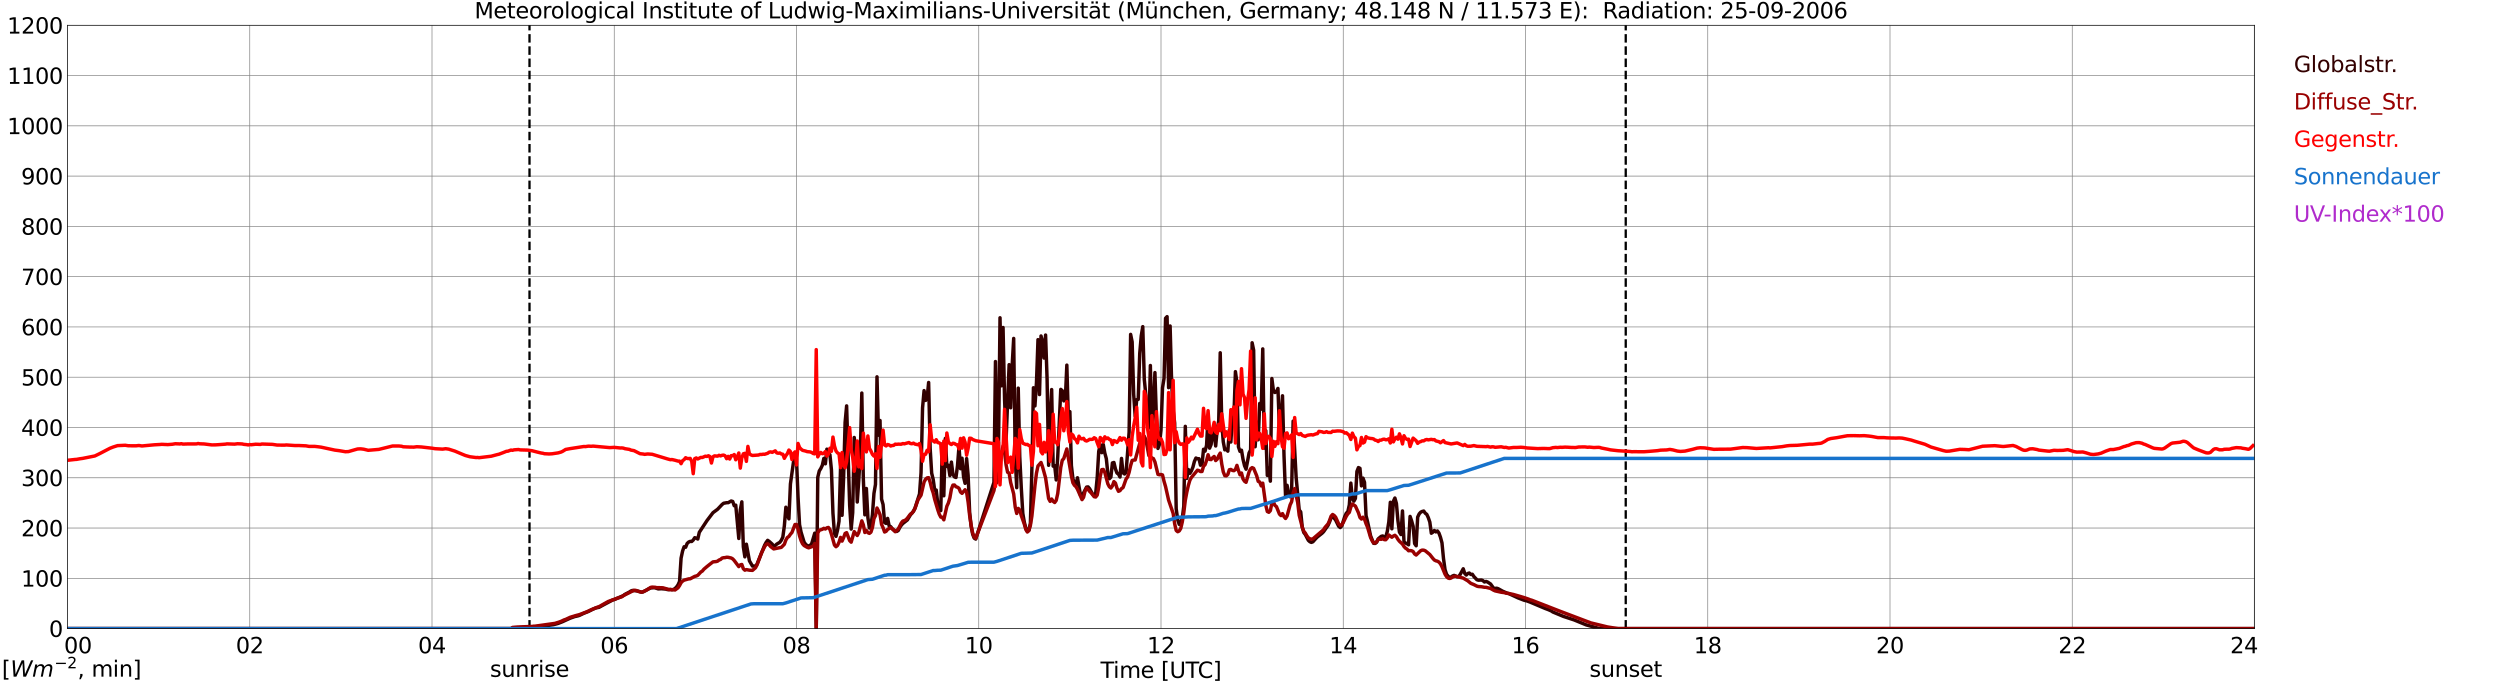 <?xml version="1.0" encoding="utf-8" standalone="no"?>
<!DOCTYPE svg PUBLIC "-//W3C//DTD SVG 1.1//EN"
  "http://www.w3.org/Graphics/SVG/1.1/DTD/svg11.dtd">
<svg xmlns:xlink="http://www.w3.org/1999/xlink" width="1085.4pt" height="296.64pt" viewBox="0 0 1085.4 296.64" xmlns="http://www.w3.org/2000/svg" version="1.1">
 <defs>
  <style type="text/css">*{stroke-linejoin: round; stroke-linecap: butt}</style>
 </defs>
 <g id="figure_1">
  <g id="patch_1">
   <path d="M 0 296.64 
L 1085.4 296.64 
L 1085.4 0 
L 0 0 
z
" style="fill: #ffffff"/>
  </g>
  <g id="axes_1">
   <g id="patch_2">
    <path d="M 29.306 272.909 
L 978.814 272.909 
L 978.814 10.976 
L 29.306 10.976 
z
" style="fill: #ffffff"/>
   </g>
   <g id="patch_3">
    <path d="M 978.814 272.909 
L 978.814 272.909 
L 978.814 10.976 
L 978.814 10.976 
z
" clip-path="url(#p7e759fcb22)" style="fill: #d3d3d3; opacity: 0.25; stroke: #d3d3d3; stroke-linejoin: miter"/>
   </g>
   <g id="matplotlib.axis_1">
    <g id="xtick_1">
     <g id="line2d_1">
      <path d="M 29.306 272.909 
L 29.306 10.976 
" clip-path="url(#p7e759fcb22)" style="fill: none; stroke: #808080; stroke-width: 0.3; stroke-linecap: square"/>
     </g>
     <g id="line2d_2"/>
     <g id="text_1">
      <!--    00 -->
      <g transform="translate(18.733 283.627) scale(0.095 -0.095)">
       <defs>
        <path id="DejaVuSans-20" transform="scale(0.016)"/>
        <path id="DejaVuSans-30" d="M 2034 4250 
Q 1547 4250 1301 3770 
Q 1056 3291 1056 2328 
Q 1056 1369 1301 889 
Q 1547 409 2034 409 
Q 2525 409 2770 889 
Q 3016 1369 3016 2328 
Q 3016 3291 2770 3770 
Q 2525 4250 2034 4250 
z
M 2034 4750 
Q 2819 4750 3233 4129 
Q 3647 3509 3647 2328 
Q 3647 1150 3233 529 
Q 2819 -91 2034 -91 
Q 1250 -91 836 529 
Q 422 1150 422 2328 
Q 422 3509 836 4129 
Q 1250 4750 2034 4750 
z
" transform="scale(0.016)"/>
       </defs>
       <use xlink:href="#DejaVuSans-20"/>
       <use xlink:href="#DejaVuSans-20" transform="translate(31.787 0)"/>
       <use xlink:href="#DejaVuSans-20" transform="translate(63.574 0)"/>
       <use xlink:href="#DejaVuSans-30" transform="translate(95.361 0)"/>
       <use xlink:href="#DejaVuSans-30" transform="translate(158.984 0)"/>
      </g>
     </g>
    </g>
    <g id="xtick_2">
     <g id="line2d_3">
      <path d="M 108.431 272.909 
L 108.431 10.976 
" clip-path="url(#p7e759fcb22)" style="fill: none; stroke: #808080; stroke-width: 0.3; stroke-linecap: square"/>
     </g>
     <g id="line2d_4"/>
     <g id="text_2">
      <!-- 02 -->
      <g transform="translate(102.387 283.627) scale(0.095 -0.095)">
       <defs>
        <path id="DejaVuSans-32" d="M 1228 531 
L 3431 531 
L 3431 0 
L 469 0 
L 469 531 
Q 828 903 1448 1529 
Q 2069 2156 2228 2338 
Q 2531 2678 2651 2914 
Q 2772 3150 2772 3378 
Q 2772 3750 2511 3984 
Q 2250 4219 1831 4219 
Q 1534 4219 1204 4116 
Q 875 4013 500 3803 
L 500 4441 
Q 881 4594 1212 4672 
Q 1544 4750 1819 4750 
Q 2544 4750 2975 4387 
Q 3406 4025 3406 3419 
Q 3406 3131 3298 2873 
Q 3191 2616 2906 2266 
Q 2828 2175 2409 1742 
Q 1991 1309 1228 531 
z
" transform="scale(0.016)"/>
       </defs>
       <use xlink:href="#DejaVuSans-30"/>
       <use xlink:href="#DejaVuSans-32" transform="translate(63.623 0)"/>
      </g>
     </g>
    </g>
    <g id="xtick_3">
     <g id="line2d_5">
      <path d="M 187.557 272.909 
L 187.557 10.976 
" clip-path="url(#p7e759fcb22)" style="fill: none; stroke: #808080; stroke-width: 0.3; stroke-linecap: square"/>
     </g>
     <g id="line2d_6"/>
     <g id="text_3">
      <!-- 04 -->
      <g transform="translate(181.513 283.627) scale(0.095 -0.095)">
       <defs>
        <path id="DejaVuSans-34" d="M 2419 4116 
L 825 1625 
L 2419 1625 
L 2419 4116 
z
M 2253 4666 
L 3047 4666 
L 3047 1625 
L 3713 1625 
L 3713 1100 
L 3047 1100 
L 3047 0 
L 2419 0 
L 2419 1100 
L 313 1100 
L 313 1709 
L 2253 4666 
z
" transform="scale(0.016)"/>
       </defs>
       <use xlink:href="#DejaVuSans-30"/>
       <use xlink:href="#DejaVuSans-34" transform="translate(63.623 0)"/>
      </g>
     </g>
    </g>
    <g id="xtick_4">
     <g id="line2d_7">
      <path d="M 266.683 272.909 
L 266.683 10.976 
" clip-path="url(#p7e759fcb22)" style="fill: none; stroke: #808080; stroke-width: 0.3; stroke-linecap: square"/>
     </g>
     <g id="line2d_8"/>
     <g id="text_4">
      <!-- 06 -->
      <g transform="translate(260.638 283.627) scale(0.095 -0.095)">
       <defs>
        <path id="DejaVuSans-36" d="M 2113 2584 
Q 1688 2584 1439 2293 
Q 1191 2003 1191 1497 
Q 1191 994 1439 701 
Q 1688 409 2113 409 
Q 2538 409 2786 701 
Q 3034 994 3034 1497 
Q 3034 2003 2786 2293 
Q 2538 2584 2113 2584 
z
M 3366 4563 
L 3366 3988 
Q 3128 4100 2886 4159 
Q 2644 4219 2406 4219 
Q 1781 4219 1451 3797 
Q 1122 3375 1075 2522 
Q 1259 2794 1537 2939 
Q 1816 3084 2150 3084 
Q 2853 3084 3261 2657 
Q 3669 2231 3669 1497 
Q 3669 778 3244 343 
Q 2819 -91 2113 -91 
Q 1303 -91 875 529 
Q 447 1150 447 2328 
Q 447 3434 972 4092 
Q 1497 4750 2381 4750 
Q 2619 4750 2861 4703 
Q 3103 4656 3366 4563 
z
" transform="scale(0.016)"/>
       </defs>
       <use xlink:href="#DejaVuSans-30"/>
       <use xlink:href="#DejaVuSans-36" transform="translate(63.623 0)"/>
      </g>
     </g>
    </g>
    <g id="xtick_5">
     <g id="line2d_9">
      <path d="M 345.808 272.909 
L 345.808 10.976 
" clip-path="url(#p7e759fcb22)" style="fill: none; stroke: #808080; stroke-width: 0.3; stroke-linecap: square"/>
     </g>
     <g id="line2d_10"/>
     <g id="text_5">
      <!-- 08 -->
      <g transform="translate(339.764 283.627) scale(0.095 -0.095)">
       <defs>
        <path id="DejaVuSans-38" d="M 2034 2216 
Q 1584 2216 1326 1975 
Q 1069 1734 1069 1313 
Q 1069 891 1326 650 
Q 1584 409 2034 409 
Q 2484 409 2743 651 
Q 3003 894 3003 1313 
Q 3003 1734 2745 1975 
Q 2488 2216 2034 2216 
z
M 1403 2484 
Q 997 2584 770 2862 
Q 544 3141 544 3541 
Q 544 4100 942 4425 
Q 1341 4750 2034 4750 
Q 2731 4750 3128 4425 
Q 3525 4100 3525 3541 
Q 3525 3141 3298 2862 
Q 3072 2584 2669 2484 
Q 3125 2378 3379 2068 
Q 3634 1759 3634 1313 
Q 3634 634 3220 271 
Q 2806 -91 2034 -91 
Q 1263 -91 848 271 
Q 434 634 434 1313 
Q 434 1759 690 2068 
Q 947 2378 1403 2484 
z
M 1172 3481 
Q 1172 3119 1398 2916 
Q 1625 2713 2034 2713 
Q 2441 2713 2670 2916 
Q 2900 3119 2900 3481 
Q 2900 3844 2670 4047 
Q 2441 4250 2034 4250 
Q 1625 4250 1398 4047 
Q 1172 3844 1172 3481 
z
" transform="scale(0.016)"/>
       </defs>
       <use xlink:href="#DejaVuSans-30"/>
       <use xlink:href="#DejaVuSans-38" transform="translate(63.623 0)"/>
      </g>
     </g>
    </g>
    <g id="xtick_6">
     <g id="line2d_11">
      <path d="M 424.934 272.909 
L 424.934 10.976 
" clip-path="url(#p7e759fcb22)" style="fill: none; stroke: #808080; stroke-width: 0.3; stroke-linecap: square"/>
     </g>
     <g id="line2d_12"/>
     <g id="text_6">
      <!-- 10 -->
      <g transform="translate(418.89 283.627) scale(0.095 -0.095)">
       <defs>
        <path id="DejaVuSans-31" d="M 794 531 
L 1825 531 
L 1825 4091 
L 703 3866 
L 703 4441 
L 1819 4666 
L 2450 4666 
L 2450 531 
L 3481 531 
L 3481 0 
L 794 0 
L 794 531 
z
" transform="scale(0.016)"/>
       </defs>
       <use xlink:href="#DejaVuSans-31"/>
       <use xlink:href="#DejaVuSans-30" transform="translate(63.623 0)"/>
      </g>
     </g>
    </g>
    <g id="xtick_7">
     <g id="line2d_13">
      <path d="M 504.06 272.909 
L 504.06 10.976 
" clip-path="url(#p7e759fcb22)" style="fill: none; stroke: #808080; stroke-width: 0.3; stroke-linecap: square"/>
     </g>
     <g id="line2d_14"/>
     <g id="text_7">
      <!-- 12 -->
      <g transform="translate(498.015 283.627) scale(0.095 -0.095)">
       <use xlink:href="#DejaVuSans-31"/>
       <use xlink:href="#DejaVuSans-32" transform="translate(63.623 0)"/>
      </g>
     </g>
    </g>
    <g id="xtick_8">
     <g id="line2d_15">
      <path d="M 583.185 272.909 
L 583.185 10.976 
" clip-path="url(#p7e759fcb22)" style="fill: none; stroke: #808080; stroke-width: 0.3; stroke-linecap: square"/>
     </g>
     <g id="line2d_16"/>
     <g id="text_8">
      <!-- 14 -->
      <g transform="translate(577.141 283.627) scale(0.095 -0.095)">
       <use xlink:href="#DejaVuSans-31"/>
       <use xlink:href="#DejaVuSans-34" transform="translate(63.623 0)"/>
      </g>
     </g>
    </g>
    <g id="xtick_9">
     <g id="line2d_17">
      <path d="M 662.311 272.909 
L 662.311 10.976 
" clip-path="url(#p7e759fcb22)" style="fill: none; stroke: #808080; stroke-width: 0.3; stroke-linecap: square"/>
     </g>
     <g id="line2d_18"/>
     <g id="text_9">
      <!-- 16 -->
      <g transform="translate(656.267 283.627) scale(0.095 -0.095)">
       <use xlink:href="#DejaVuSans-31"/>
       <use xlink:href="#DejaVuSans-36" transform="translate(63.623 0)"/>
      </g>
     </g>
    </g>
    <g id="xtick_10">
     <g id="line2d_19">
      <path d="M 741.437 272.909 
L 741.437 10.976 
" clip-path="url(#p7e759fcb22)" style="fill: none; stroke: #808080; stroke-width: 0.3; stroke-linecap: square"/>
     </g>
     <g id="line2d_20"/>
     <g id="text_10">
      <!-- 18 -->
      <g transform="translate(735.392 283.627) scale(0.095 -0.095)">
       <use xlink:href="#DejaVuSans-31"/>
       <use xlink:href="#DejaVuSans-38" transform="translate(63.623 0)"/>
      </g>
     </g>
    </g>
    <g id="xtick_11">
     <g id="line2d_21">
      <path d="M 820.562 272.909 
L 820.562 10.976 
" clip-path="url(#p7e759fcb22)" style="fill: none; stroke: #808080; stroke-width: 0.3; stroke-linecap: square"/>
     </g>
     <g id="line2d_22"/>
     <g id="text_11">
      <!-- 20 -->
      <g transform="translate(814.518 283.627) scale(0.095 -0.095)">
       <use xlink:href="#DejaVuSans-32"/>
       <use xlink:href="#DejaVuSans-30" transform="translate(63.623 0)"/>
      </g>
     </g>
    </g>
    <g id="xtick_12">
     <g id="line2d_23">
      <path d="M 899.688 272.909 
L 899.688 10.976 
" clip-path="url(#p7e759fcb22)" style="fill: none; stroke: #808080; stroke-width: 0.3; stroke-linecap: square"/>
     </g>
     <g id="line2d_24"/>
     <g id="text_12">
      <!-- 22 -->
      <g transform="translate(893.644 283.627) scale(0.095 -0.095)">
       <use xlink:href="#DejaVuSans-32"/>
       <use xlink:href="#DejaVuSans-32" transform="translate(63.623 0)"/>
      </g>
     </g>
    </g>
    <g id="xtick_13">
     <g id="line2d_25">
      <path d="M 978.814 272.909 
L 978.814 10.976 
" clip-path="url(#p7e759fcb22)" style="fill: none; stroke: #808080; stroke-width: 0.3; stroke-linecap: square"/>
     </g>
     <g id="line2d_26"/>
     <g id="text_13">
      <!-- 24    -->
      <g transform="translate(968.241 283.627) scale(0.095 -0.095)">
       <use xlink:href="#DejaVuSans-32"/>
       <use xlink:href="#DejaVuSans-34" transform="translate(63.623 0)"/>
       <use xlink:href="#DejaVuSans-20" transform="translate(127.246 0)"/>
       <use xlink:href="#DejaVuSans-20" transform="translate(159.033 0)"/>
       <use xlink:href="#DejaVuSans-20" transform="translate(190.82 0)"/>
      </g>
     </g>
    </g>
    <g id="text_14">
     <!-- Time [UTC] -->
     <g transform="translate(477.806 294.322) scale(0.095 -0.095)">
      <defs>
       <path id="DejaVuSans-54" d="M -19 4666 
L 3928 4666 
L 3928 4134 
L 2272 4134 
L 2272 0 
L 1638 0 
L 1638 4134 
L -19 4134 
L -19 4666 
z
" transform="scale(0.016)"/>
       <path id="DejaVuSans-69" d="M 603 3500 
L 1178 3500 
L 1178 0 
L 603 0 
L 603 3500 
z
M 603 4863 
L 1178 4863 
L 1178 4134 
L 603 4134 
L 603 4863 
z
" transform="scale(0.016)"/>
       <path id="DejaVuSans-6d" d="M 3328 2828 
Q 3544 3216 3844 3400 
Q 4144 3584 4550 3584 
Q 5097 3584 5394 3201 
Q 5691 2819 5691 2113 
L 5691 0 
L 5113 0 
L 5113 2094 
Q 5113 2597 4934 2840 
Q 4756 3084 4391 3084 
Q 3944 3084 3684 2787 
Q 3425 2491 3425 1978 
L 3425 0 
L 2847 0 
L 2847 2094 
Q 2847 2600 2669 2842 
Q 2491 3084 2119 3084 
Q 1678 3084 1418 2786 
Q 1159 2488 1159 1978 
L 1159 0 
L 581 0 
L 581 3500 
L 1159 3500 
L 1159 2956 
Q 1356 3278 1631 3431 
Q 1906 3584 2284 3584 
Q 2666 3584 2933 3390 
Q 3200 3197 3328 2828 
z
" transform="scale(0.016)"/>
       <path id="DejaVuSans-65" d="M 3597 1894 
L 3597 1613 
L 953 1613 
Q 991 1019 1311 708 
Q 1631 397 2203 397 
Q 2534 397 2845 478 
Q 3156 559 3463 722 
L 3463 178 
Q 3153 47 2828 -22 
Q 2503 -91 2169 -91 
Q 1331 -91 842 396 
Q 353 884 353 1716 
Q 353 2575 817 3079 
Q 1281 3584 2069 3584 
Q 2775 3584 3186 3129 
Q 3597 2675 3597 1894 
z
M 3022 2063 
Q 3016 2534 2758 2815 
Q 2500 3097 2075 3097 
Q 1594 3097 1305 2825 
Q 1016 2553 972 2059 
L 3022 2063 
z
" transform="scale(0.016)"/>
       <path id="DejaVuSans-5b" d="M 550 4863 
L 1875 4863 
L 1875 4416 
L 1125 4416 
L 1125 -397 
L 1875 -397 
L 1875 -844 
L 550 -844 
L 550 4863 
z
" transform="scale(0.016)"/>
       <path id="DejaVuSans-55" d="M 556 4666 
L 1191 4666 
L 1191 1831 
Q 1191 1081 1462 751 
Q 1734 422 2344 422 
Q 2950 422 3222 751 
Q 3494 1081 3494 1831 
L 3494 4666 
L 4128 4666 
L 4128 1753 
Q 4128 841 3676 375 
Q 3225 -91 2344 -91 
Q 1459 -91 1007 375 
Q 556 841 556 1753 
L 556 4666 
z
" transform="scale(0.016)"/>
       <path id="DejaVuSans-43" d="M 4122 4306 
L 4122 3641 
Q 3803 3938 3442 4084 
Q 3081 4231 2675 4231 
Q 1875 4231 1450 3742 
Q 1025 3253 1025 2328 
Q 1025 1406 1450 917 
Q 1875 428 2675 428 
Q 3081 428 3442 575 
Q 3803 722 4122 1019 
L 4122 359 
Q 3791 134 3420 21 
Q 3050 -91 2638 -91 
Q 1578 -91 968 557 
Q 359 1206 359 2328 
Q 359 3453 968 4101 
Q 1578 4750 2638 4750 
Q 3056 4750 3426 4639 
Q 3797 4528 4122 4306 
z
" transform="scale(0.016)"/>
       <path id="DejaVuSans-5d" d="M 1947 4863 
L 1947 -844 
L 622 -844 
L 622 -397 
L 1369 -397 
L 1369 4416 
L 622 4416 
L 622 4863 
L 1947 4863 
z
" transform="scale(0.016)"/>
      </defs>
      <use xlink:href="#DejaVuSans-54"/>
      <use xlink:href="#DejaVuSans-69" transform="translate(57.959 0)"/>
      <use xlink:href="#DejaVuSans-6d" transform="translate(85.742 0)"/>
      <use xlink:href="#DejaVuSans-65" transform="translate(183.154 0)"/>
      <use xlink:href="#DejaVuSans-20" transform="translate(244.678 0)"/>
      <use xlink:href="#DejaVuSans-5b" transform="translate(276.465 0)"/>
      <use xlink:href="#DejaVuSans-55" transform="translate(315.479 0)"/>
      <use xlink:href="#DejaVuSans-54" transform="translate(388.672 0)"/>
      <use xlink:href="#DejaVuSans-43" transform="translate(443.881 0)"/>
      <use xlink:href="#DejaVuSans-5d" transform="translate(513.705 0)"/>
     </g>
    </g>
   </g>
   <g id="matplotlib.axis_2">
    <g id="ytick_1">
     <g id="line2d_27">
      <path d="M 29.306 272.909 
L 978.814 272.909 
" clip-path="url(#p7e759fcb22)" style="fill: none; stroke: #808080; stroke-width: 0.3; stroke-linecap: square"/>
     </g>
     <g id="line2d_28"/>
     <g id="text_15">
      <!-- 0 -->
      <g transform="translate(21.261 276.518) scale(0.095 -0.095)">
       <use xlink:href="#DejaVuSans-30"/>
      </g>
     </g>
    </g>
    <g id="ytick_2">
     <g id="line2d_29">
      <path d="M 29.306 251.081 
L 978.814 251.081 
" clip-path="url(#p7e759fcb22)" style="fill: none; stroke: #808080; stroke-width: 0.3; stroke-linecap: square"/>
     </g>
     <g id="line2d_30"/>
     <g id="text_16">
      <!-- 100 -->
      <g transform="translate(9.173 254.69) scale(0.095 -0.095)">
       <use xlink:href="#DejaVuSans-31"/>
       <use xlink:href="#DejaVuSans-30" transform="translate(63.623 0)"/>
       <use xlink:href="#DejaVuSans-30" transform="translate(127.246 0)"/>
      </g>
     </g>
    </g>
    <g id="ytick_3">
     <g id="line2d_31">
      <path d="M 29.306 229.253 
L 978.814 229.253 
" clip-path="url(#p7e759fcb22)" style="fill: none; stroke: #808080; stroke-width: 0.3; stroke-linecap: square"/>
     </g>
     <g id="line2d_32"/>
     <g id="text_17">
      <!-- 200 -->
      <g transform="translate(9.173 232.863) scale(0.095 -0.095)">
       <use xlink:href="#DejaVuSans-32"/>
       <use xlink:href="#DejaVuSans-30" transform="translate(63.623 0)"/>
       <use xlink:href="#DejaVuSans-30" transform="translate(127.246 0)"/>
      </g>
     </g>
    </g>
    <g id="ytick_4">
     <g id="line2d_33">
      <path d="M 29.306 207.426 
L 978.814 207.426 
" clip-path="url(#p7e759fcb22)" style="fill: none; stroke: #808080; stroke-width: 0.3; stroke-linecap: square"/>
     </g>
     <g id="line2d_34"/>
     <g id="text_18">
      <!-- 300 -->
      <g transform="translate(9.173 211.035) scale(0.095 -0.095)">
       <defs>
        <path id="DejaVuSans-33" d="M 2597 2516 
Q 3050 2419 3304 2112 
Q 3559 1806 3559 1356 
Q 3559 666 3084 287 
Q 2609 -91 1734 -91 
Q 1441 -91 1130 -33 
Q 819 25 488 141 
L 488 750 
Q 750 597 1062 519 
Q 1375 441 1716 441 
Q 2309 441 2620 675 
Q 2931 909 2931 1356 
Q 2931 1769 2642 2001 
Q 2353 2234 1838 2234 
L 1294 2234 
L 1294 2753 
L 1863 2753 
Q 2328 2753 2575 2939 
Q 2822 3125 2822 3475 
Q 2822 3834 2567 4026 
Q 2313 4219 1838 4219 
Q 1578 4219 1281 4162 
Q 984 4106 628 3988 
L 628 4550 
Q 988 4650 1302 4700 
Q 1616 4750 1894 4750 
Q 2613 4750 3031 4423 
Q 3450 4097 3450 3541 
Q 3450 3153 3228 2886 
Q 3006 2619 2597 2516 
z
" transform="scale(0.016)"/>
       </defs>
       <use xlink:href="#DejaVuSans-33"/>
       <use xlink:href="#DejaVuSans-30" transform="translate(63.623 0)"/>
       <use xlink:href="#DejaVuSans-30" transform="translate(127.246 0)"/>
      </g>
     </g>
    </g>
    <g id="ytick_5">
     <g id="line2d_35">
      <path d="M 29.306 185.598 
L 978.814 185.598 
" clip-path="url(#p7e759fcb22)" style="fill: none; stroke: #808080; stroke-width: 0.3; stroke-linecap: square"/>
     </g>
     <g id="line2d_36"/>
     <g id="text_19">
      <!-- 400 -->
      <g transform="translate(9.173 189.207) scale(0.095 -0.095)">
       <use xlink:href="#DejaVuSans-34"/>
       <use xlink:href="#DejaVuSans-30" transform="translate(63.623 0)"/>
       <use xlink:href="#DejaVuSans-30" transform="translate(127.246 0)"/>
      </g>
     </g>
    </g>
    <g id="ytick_6">
     <g id="line2d_37">
      <path d="M 29.306 163.77 
L 978.814 163.77 
" clip-path="url(#p7e759fcb22)" style="fill: none; stroke: #808080; stroke-width: 0.3; stroke-linecap: square"/>
     </g>
     <g id="line2d_38"/>
     <g id="text_20">
      <!-- 500 -->
      <g transform="translate(9.173 167.379) scale(0.095 -0.095)">
       <defs>
        <path id="DejaVuSans-35" d="M 691 4666 
L 3169 4666 
L 3169 4134 
L 1269 4134 
L 1269 2991 
Q 1406 3038 1543 3061 
Q 1681 3084 1819 3084 
Q 2600 3084 3056 2656 
Q 3513 2228 3513 1497 
Q 3513 744 3044 326 
Q 2575 -91 1722 -91 
Q 1428 -91 1123 -41 
Q 819 9 494 109 
L 494 744 
Q 775 591 1075 516 
Q 1375 441 1709 441 
Q 2250 441 2565 725 
Q 2881 1009 2881 1497 
Q 2881 1984 2565 2268 
Q 2250 2553 1709 2553 
Q 1456 2553 1204 2497 
Q 953 2441 691 2322 
L 691 4666 
z
" transform="scale(0.016)"/>
       </defs>
       <use xlink:href="#DejaVuSans-35"/>
       <use xlink:href="#DejaVuSans-30" transform="translate(63.623 0)"/>
       <use xlink:href="#DejaVuSans-30" transform="translate(127.246 0)"/>
      </g>
     </g>
    </g>
    <g id="ytick_7">
     <g id="line2d_39">
      <path d="M 29.306 141.942 
L 978.814 141.942 
" clip-path="url(#p7e759fcb22)" style="fill: none; stroke: #808080; stroke-width: 0.3; stroke-linecap: square"/>
     </g>
     <g id="line2d_40"/>
     <g id="text_21">
      <!-- 600 -->
      <g transform="translate(9.173 145.551) scale(0.095 -0.095)">
       <use xlink:href="#DejaVuSans-36"/>
       <use xlink:href="#DejaVuSans-30" transform="translate(63.623 0)"/>
       <use xlink:href="#DejaVuSans-30" transform="translate(127.246 0)"/>
      </g>
     </g>
    </g>
    <g id="ytick_8">
     <g id="line2d_41">
      <path d="M 29.306 120.114 
L 978.814 120.114 
" clip-path="url(#p7e759fcb22)" style="fill: none; stroke: #808080; stroke-width: 0.3; stroke-linecap: square"/>
     </g>
     <g id="line2d_42"/>
     <g id="text_22">
      <!-- 700 -->
      <g transform="translate(9.173 123.724) scale(0.095 -0.095)">
       <defs>
        <path id="DejaVuSans-37" d="M 525 4666 
L 3525 4666 
L 3525 4397 
L 1831 0 
L 1172 0 
L 2766 4134 
L 525 4134 
L 525 4666 
z
" transform="scale(0.016)"/>
       </defs>
       <use xlink:href="#DejaVuSans-37"/>
       <use xlink:href="#DejaVuSans-30" transform="translate(63.623 0)"/>
       <use xlink:href="#DejaVuSans-30" transform="translate(127.246 0)"/>
      </g>
     </g>
    </g>
    <g id="ytick_9">
     <g id="line2d_43">
      <path d="M 29.306 98.287 
L 978.814 98.287 
" clip-path="url(#p7e759fcb22)" style="fill: none; stroke: #808080; stroke-width: 0.3; stroke-linecap: square"/>
     </g>
     <g id="line2d_44"/>
     <g id="text_23">
      <!-- 800 -->
      <g transform="translate(9.173 101.896) scale(0.095 -0.095)">
       <use xlink:href="#DejaVuSans-38"/>
       <use xlink:href="#DejaVuSans-30" transform="translate(63.623 0)"/>
       <use xlink:href="#DejaVuSans-30" transform="translate(127.246 0)"/>
      </g>
     </g>
    </g>
    <g id="ytick_10">
     <g id="line2d_45">
      <path d="M 29.306 76.459 
L 978.814 76.459 
" clip-path="url(#p7e759fcb22)" style="fill: none; stroke: #808080; stroke-width: 0.3; stroke-linecap: square"/>
     </g>
     <g id="line2d_46"/>
     <g id="text_24">
      <!-- 900 -->
      <g transform="translate(9.173 80.068) scale(0.095 -0.095)">
       <defs>
        <path id="DejaVuSans-39" d="M 703 97 
L 703 672 
Q 941 559 1184 500 
Q 1428 441 1663 441 
Q 2288 441 2617 861 
Q 2947 1281 2994 2138 
Q 2813 1869 2534 1725 
Q 2256 1581 1919 1581 
Q 1219 1581 811 2004 
Q 403 2428 403 3163 
Q 403 3881 828 4315 
Q 1253 4750 1959 4750 
Q 2769 4750 3195 4129 
Q 3622 3509 3622 2328 
Q 3622 1225 3098 567 
Q 2575 -91 1691 -91 
Q 1453 -91 1209 -44 
Q 966 3 703 97 
z
M 1959 2075 
Q 2384 2075 2632 2365 
Q 2881 2656 2881 3163 
Q 2881 3666 2632 3958 
Q 2384 4250 1959 4250 
Q 1534 4250 1286 3958 
Q 1038 3666 1038 3163 
Q 1038 2656 1286 2365 
Q 1534 2075 1959 2075 
z
" transform="scale(0.016)"/>
       </defs>
       <use xlink:href="#DejaVuSans-39"/>
       <use xlink:href="#DejaVuSans-30" transform="translate(63.623 0)"/>
       <use xlink:href="#DejaVuSans-30" transform="translate(127.246 0)"/>
      </g>
     </g>
    </g>
    <g id="ytick_11">
     <g id="line2d_47">
      <path d="M 29.306 54.631 
L 978.814 54.631 
" clip-path="url(#p7e759fcb22)" style="fill: none; stroke: #808080; stroke-width: 0.3; stroke-linecap: square"/>
     </g>
     <g id="line2d_48"/>
     <g id="text_25">
      <!-- 1000 -->
      <g transform="translate(3.128 58.24) scale(0.095 -0.095)">
       <use xlink:href="#DejaVuSans-31"/>
       <use xlink:href="#DejaVuSans-30" transform="translate(63.623 0)"/>
       <use xlink:href="#DejaVuSans-30" transform="translate(127.246 0)"/>
       <use xlink:href="#DejaVuSans-30" transform="translate(190.869 0)"/>
      </g>
     </g>
    </g>
    <g id="ytick_12">
     <g id="line2d_49">
      <path d="M 29.306 32.803 
L 978.814 32.803 
" clip-path="url(#p7e759fcb22)" style="fill: none; stroke: #808080; stroke-width: 0.3; stroke-linecap: square"/>
     </g>
     <g id="line2d_50"/>
     <g id="text_26">
      <!-- 1100 -->
      <g transform="translate(3.128 36.413) scale(0.095 -0.095)">
       <use xlink:href="#DejaVuSans-31"/>
       <use xlink:href="#DejaVuSans-31" transform="translate(63.623 0)"/>
       <use xlink:href="#DejaVuSans-30" transform="translate(127.246 0)"/>
       <use xlink:href="#DejaVuSans-30" transform="translate(190.869 0)"/>
      </g>
     </g>
    </g>
    <g id="ytick_13">
     <g id="line2d_51">
      <path d="M 29.306 10.976 
L 978.814 10.976 
" clip-path="url(#p7e759fcb22)" style="fill: none; stroke: #808080; stroke-width: 0.3; stroke-linecap: square"/>
     </g>
     <g id="line2d_52"/>
     <g id="text_27">
      <!-- 1200 -->
      <g transform="translate(3.128 14.585) scale(0.095 -0.095)">
       <use xlink:href="#DejaVuSans-31"/>
       <use xlink:href="#DejaVuSans-32" transform="translate(63.623 0)"/>
       <use xlink:href="#DejaVuSans-30" transform="translate(127.246 0)"/>
       <use xlink:href="#DejaVuSans-30" transform="translate(190.869 0)"/>
      </g>
     </g>
    </g>
   </g>
   <g id="line2d_53">
    <path d="M 229.889 272.909 
L 229.889 10.976 
" clip-path="url(#p7e759fcb22)" style="fill: none; stroke-dasharray: 3.7,1.6; stroke-dashoffset: 0; stroke: #000000"/>
   </g>
   <g id="line2d_54">
    <path d="M 705.83 272.909 
L 705.83 10.976 
" clip-path="url(#p7e759fcb22)" style="fill: none; stroke-dasharray: 3.7,1.6; stroke-dashoffset: 0; stroke: #000000"/>
   </g>
   <g id="line2d_55">
    <path d="M 29.306 272.909 
L 221.845 272.909 
L 222.504 272.721 
L 235.692 271.861 
L 240.308 271.206 
L 242.286 270.674 
L 244.264 269.897 
L 245.583 269.281 
L 247.561 268.382 
L 249.539 267.685 
L 250.858 267.397 
L 251.517 267.194 
L 253.495 266.251 
L 255.473 265.474 
L 257.451 264.448 
L 258.77 263.918 
L 260.089 263.671 
L 261.408 262.934 
L 266.023 260.478 
L 266.683 260.314 
L 270.639 258.594 
L 271.298 258.062 
L 273.277 257.038 
L 273.936 256.586 
L 274.595 256.342 
L 276.573 256.545 
L 277.892 256.955 
L 278.552 257.119 
L 279.211 256.955 
L 281.849 255.562 
L 282.508 255.276 
L 283.827 255.154 
L 284.486 255.235 
L 285.805 255.685 
L 287.124 255.604 
L 289.102 255.767 
L 289.761 255.973 
L 290.42 256.014 
L 291.08 255.89 
L 291.739 256.053 
L 292.399 255.931 
L 293.058 255.521 
L 293.717 254.866 
L 294.377 253.925 
L 295.036 252.45 
L 295.696 242.335 
L 296.355 239.222 
L 297.014 237.38 
L 297.674 237.585 
L 298.333 235.946 
L 298.992 235.332 
L 299.652 235.046 
L 300.311 235.086 
L 300.971 234.472 
L 301.63 233.449 
L 302.289 233.654 
L 302.949 234.023 
L 303.608 231.113 
L 306.905 226.077 
L 309.543 222.596 
L 311.521 221.122 
L 313.499 219.034 
L 314.158 218.501 
L 315.477 218.254 
L 316.136 218.254 
L 317.455 217.519 
L 318.114 217.722 
L 318.774 219.566 
L 319.433 219.319 
L 320.752 233.776 
L 321.411 221.325 
L 322.071 217.885 
L 322.73 237.421 
L 323.39 241.763 
L 324.049 236.273 
L 325.368 243.481 
L 326.686 245.775 
L 327.346 245.733 
L 328.005 245.897 
L 328.665 244.956 
L 331.961 236.725 
L 332.621 235.496 
L 333.28 234.595 
L 333.94 235.046 
L 335.258 236.234 
L 335.918 237.052 
L 336.577 236.847 
L 337.236 236.234 
L 338.555 235.455 
L 339.215 234.553 
L 339.874 233.202 
L 340.533 228.33 
L 341.193 220.221 
L 341.852 223.497 
L 342.512 225.259 
L 343.171 210.106 
L 344.49 200.646 
L 345.149 199.17 
L 345.808 199.253 
L 346.468 215.635 
L 347.127 227.756 
L 347.787 231.032 
L 349.105 235.374 
L 349.765 236.315 
L 350.424 236.847 
L 351.083 237.052 
L 351.743 236.806 
L 352.402 236.029 
L 353.721 231.482 
L 354.38 272.909 
L 355.04 207.22 
L 355.699 204.477 
L 356.359 203.411 
L 357.018 202.019 
L 357.677 199.031 
L 358.337 201.364 
L 358.996 195.016 
L 359.655 196.9 
L 360.315 197.391 
L 360.974 203.944 
L 361.634 222.823 
L 362.293 231.711 
L 362.952 232.857 
L 363.612 230.236 
L 364.271 226.304 
L 364.93 203.167 
L 365.59 223.724 
L 366.249 207.631 
L 366.909 183.387 
L 367.568 176.221 
L 368.887 219.383 
L 369.546 229.703 
L 370.206 222.578 
L 370.865 189.939 
L 371.524 195.099 
L 372.184 217.951 
L 372.843 208.491 
L 373.502 197.025 
L 374.162 170.65 
L 374.821 207.917 
L 375.481 223.519 
L 376.14 212.094 
L 376.799 224.707 
L 377.459 229.253 
L 378.118 228.107 
L 378.777 223.48 
L 379.437 214.223 
L 380.096 210.333 
L 380.756 163.606 
L 381.415 188.955 
L 382.074 182.568 
L 382.734 216.68 
L 383.393 219.055 
L 384.053 226.878 
L 384.712 227.247 
L 385.371 225.075 
L 386.031 228.352 
L 386.69 228.64 
L 387.349 229.539 
L 388.668 230.604 
L 389.328 230.727 
L 389.987 230.318 
L 390.646 229.007 
L 391.306 228.024 
L 391.965 227.287 
L 393.943 225.73 
L 395.262 223.561 
L 396.581 222.004 
L 397.24 220.653 
L 399.218 214.428 
L 399.878 205.173 
L 400.537 177.081 
L 401.196 169.585 
L 401.856 173.844 
L 402.515 172.82 
L 403.175 166.064 
L 403.834 194.567 
L 404.493 205.42 
L 405.153 208.163 
L 405.812 212.872 
L 406.471 212.749 
L 407.131 218.523 
L 407.79 221.596 
L 408.45 221.677 
L 409.109 192.725 
L 409.768 215.246 
L 410.428 190.347 
L 411.087 202.512 
L 411.746 201.979 
L 412.406 206.483 
L 413.065 200.628 
L 413.725 205.952 
L 414.384 207.057 
L 415.043 207.303 
L 415.703 202.224 
L 416.362 193.87 
L 417.022 203.494 
L 417.681 198.948 
L 418.34 207.057 
L 419 209.842 
L 419.659 199.111 
L 420.318 206.319 
L 420.978 222.415 
L 421.637 228.557 
L 422.297 231.956 
L 422.956 233.636 
L 423.615 234.044 
L 431.528 209.431 
L 432.187 156.973 
L 432.847 199.768 
L 433.506 194.853 
L 434.165 137.97 
L 434.825 167.496 
L 435.484 142.189 
L 436.144 173.435 
L 436.803 191.004 
L 438.122 158.324 
L 438.781 177.039 
L 439.44 158.693 
L 440.1 146.939 
L 440.759 198.579 
L 441.419 211.726 
L 442.078 168.52 
L 442.737 198.293 
L 443.397 211.726 
L 444.056 222.864 
L 444.716 226.715 
L 445.375 229.295 
L 446.034 230.646 
L 446.694 230.196 
L 447.353 227.206 
L 448.012 203.003 
L 448.672 168.356 
L 449.331 176.221 
L 449.991 166.145 
L 450.65 147.471 
L 451.309 171.305 
L 451.969 145.873 
L 452.628 148.373 
L 453.287 155.456 
L 453.947 145.465 
L 454.606 164.671 
L 455.266 202.019 
L 455.925 181.83 
L 456.584 169.135 
L 457.244 202.388 
L 457.903 202.143 
L 458.563 208.368 
L 459.222 198.376 
L 460.541 169.052 
L 461.2 169.626 
L 461.859 174.049 
L 462.519 173.23 
L 463.178 158.527 
L 463.838 181.667 
L 464.497 178.718 
L 465.156 202.143 
L 465.816 207.836 
L 466.475 209.923 
L 467.134 210.455 
L 467.794 207.426 
L 469.113 215.002 
L 469.772 215.288 
L 471.75 211.479 
L 472.409 211.398 
L 473.069 212.175 
L 474.388 214.552 
L 475.047 215.043 
L 475.706 214.142 
L 476.366 207.262 
L 477.025 195.959 
L 477.685 193.052 
L 478.344 196.531 
L 479.003 193.01 
L 479.663 196.695 
L 480.322 199.153 
L 480.981 205.583 
L 481.641 207.836 
L 482.3 207.14 
L 482.96 200.995 
L 483.619 200.792 
L 484.278 203.575 
L 484.938 205.378 
L 485.597 205.828 
L 486.256 207.098 
L 486.916 199.031 
L 487.575 205.295 
L 488.235 205.788 
L 488.894 205.092 
L 490.213 187.645 
L 490.872 145.177 
L 491.532 148.453 
L 492.191 171.141 
L 492.85 180.643 
L 493.51 173.516 
L 494.169 173.394 
L 494.828 153.408 
L 495.488 145.751 
L 496.147 141.82 
L 496.807 164.713 
L 497.466 171.388 
L 498.125 182.813 
L 498.785 185.844 
L 499.444 158.693 
L 500.103 189.324 
L 500.763 176.792 
L 501.422 161.764 
L 502.082 181.911 
L 502.741 194.689 
L 503.4 192.847 
L 504.06 186.744 
L 504.719 168.356 
L 505.379 164.261 
L 506.038 138.175 
L 506.697 137.478 
L 507.357 168.317 
L 508.016 141.532 
L 508.675 165.94 
L 509.335 178.063 
L 509.994 183.673 
L 510.654 220.9 
L 511.313 225.65 
L 511.972 227.655 
L 512.632 226.92 
L 513.291 225.075 
L 513.95 219.752 
L 514.61 185.107 
L 515.269 207.711 
L 515.929 203.863 
L 516.588 205.5 
L 517.247 204.435 
L 517.907 202.84 
L 518.566 200.34 
L 519.226 198.867 
L 519.885 199.153 
L 520.544 199.153 
L 521.204 201.979 
L 521.863 201.691 
L 522.522 195.058 
L 523.182 195.876 
L 523.841 193.338 
L 524.501 180.643 
L 525.16 194.567 
L 525.819 192.969 
L 526.479 187.196 
L 527.138 188.627 
L 527.797 193.624 
L 528.457 186.621 
L 529.116 182.69 
L 529.776 153.164 
L 530.435 183.592 
L 531.094 191.823 
L 531.754 195.305 
L 532.413 195.016 
L 533.073 195.876 
L 533.732 186.704 
L 534.391 191.904 
L 535.051 181.256 
L 535.71 180.97 
L 536.369 161.354 
L 537.029 166.145 
L 537.688 194.034 
L 538.348 195.959 
L 539.007 195.468 
L 539.666 199.399 
L 540.326 202.182 
L 540.985 203.7 
L 542.304 196.656 
L 542.963 195.344 
L 543.623 148.822 
L 544.282 152.016 
L 544.941 193.951 
L 545.601 183.264 
L 546.26 190.922 
L 546.919 175.155 
L 547.579 177.652 
L 548.238 151.483 
L 548.898 194.525 
L 549.557 186.99 
L 550.216 206.402 
L 550.876 203.167 
L 551.535 208.899 
L 552.195 164.344 
L 552.854 169.504 
L 553.513 170.403 
L 554.173 170.037 
L 554.832 168.644 
L 555.491 186.58 
L 556.151 182.404 
L 556.81 171.838 
L 557.47 197.924 
L 558.129 215.288 
L 558.788 210.702 
L 559.448 213.978 
L 560.107 215.657 
L 560.766 213.118 
L 561.426 182.854 
L 562.745 207.467 
L 564.063 221.391 
L 564.723 222.251 
L 565.382 228.884 
L 566.042 231.178 
L 566.701 232.039 
L 568.02 234.577 
L 568.679 235.19 
L 569.338 235.479 
L 569.998 235.232 
L 571.317 233.759 
L 571.976 233.104 
L 573.954 231.547 
L 574.613 230.89 
L 576.592 228.066 
L 577.251 226.59 
L 577.91 224.79 
L 578.57 224.379 
L 579.229 224.953 
L 579.889 225.813 
L 581.207 228.516 
L 581.867 229.048 
L 582.526 228.352 
L 583.845 224.257 
L 584.504 222.823 
L 585.164 222.168 
L 585.823 219.219 
L 586.482 209.759 
L 587.142 216.475 
L 587.801 217.582 
L 588.46 216.395 
L 589.12 204.682 
L 589.779 203.003 
L 590.439 203.331 
L 591.098 210.949 
L 591.757 207.589 
L 592.417 209.392 
L 593.076 223.807 
L 593.736 226.468 
L 595.054 232.652 
L 596.373 235.887 
L 597.032 235.928 
L 597.692 235.437 
L 598.351 233.964 
L 599.67 232.857 
L 600.329 232.693 
L 600.989 233.226 
L 601.648 233.062 
L 602.307 230.727 
L 602.967 226.59 
L 603.626 218.073 
L 604.286 229.581 
L 604.945 217.663 
L 605.604 216.231 
L 606.264 218.564 
L 606.923 226.06 
L 607.582 231.015 
L 608.242 232.08 
L 608.901 221.841 
L 609.561 235.232 
L 610.22 235.765 
L 610.879 236.05 
L 611.539 236.544 
L 612.198 224.215 
L 612.858 226.099 
L 613.517 228.516 
L 614.176 236.011 
L 614.836 236.952 
L 615.495 224.504 
L 616.154 223.111 
L 616.814 222.373 
L 617.473 222.046 
L 618.133 221.882 
L 618.792 222.823 
L 619.451 223.316 
L 620.111 224.748 
L 620.77 226.673 
L 621.429 231.506 
L 622.089 231.056 
L 622.748 230.318 
L 623.408 230.932 
L 624.067 230.524 
L 624.726 231.423 
L 625.386 233.226 
L 626.045 235.684 
L 626.705 242.481 
L 627.364 247.272 
L 628.023 249.32 
L 628.683 250.138 
L 629.342 250.712 
L 630.001 250.507 
L 630.661 250.057 
L 631.32 249.811 
L 632.639 250.426 
L 633.298 250.304 
L 633.958 249.402 
L 635.276 246.945 
L 635.936 248.951 
L 636.595 249.647 
L 637.255 248.992 
L 637.914 248.787 
L 638.573 249.402 
L 639.233 249.32 
L 639.892 250.304 
L 641.211 251.694 
L 641.87 251.9 
L 643.189 251.819 
L 643.848 252.105 
L 644.508 252.679 
L 645.167 252.432 
L 645.827 252.679 
L 647.145 253.539 
L 648.464 255.381 
L 649.123 255.464 
L 649.783 255.381 
L 650.442 255.586 
L 652.42 256.691 
L 654.399 257.551 
L 655.058 257.714 
L 659.014 259.559 
L 661.652 260.583 
L 662.97 260.91 
L 664.289 261.401 
L 670.883 264.186 
L 672.202 264.678 
L 673.521 265.252 
L 674.18 265.701 
L 678.796 267.626 
L 683.411 269.141 
L 688.686 271.311 
L 691.983 272.212 
L 693.961 272.787 
L 694.621 272.909 
L 978.154 272.909 
L 978.154 272.909 
" clip-path="url(#p7e759fcb22)" style="fill: none; stroke: #330000; stroke-width: 1.5; stroke-linecap: square"/>
   </g>
   <g id="line2d_56">
    <path d="M 29.306 272.909 
L 221.845 272.909 
L 222.504 272.402 
L 224.482 272.234 
L 226.461 272.149 
L 229.757 272.025 
L 231.076 271.983 
L 231.736 271.857 
L 232.395 271.857 
L 234.373 271.562 
L 240.967 270.639 
L 243.604 269.757 
L 244.923 269.128 
L 245.583 268.919 
L 247.561 267.995 
L 250.198 267.196 
L 251.517 266.86 
L 254.814 265.601 
L 256.133 264.972 
L 259.43 263.586 
L 260.089 263.377 
L 264.045 261.152 
L 268.002 259.725 
L 269.32 259.306 
L 269.98 259.096 
L 270.639 258.592 
L 275.255 256.283 
L 275.914 256.283 
L 277.233 256.745 
L 278.552 257.081 
L 279.211 256.913 
L 280.53 256.283 
L 282.508 255.023 
L 283.167 254.899 
L 284.486 254.982 
L 285.145 255.15 
L 286.464 255.15 
L 287.783 255.191 
L 290.42 255.946 
L 291.739 256.032 
L 292.399 255.99 
L 293.058 256.158 
L 294.377 255.191 
L 295.036 254.226 
L 295.696 252.967 
L 296.355 252.295 
L 297.014 251.876 
L 298.992 251.33 
L 299.652 251.288 
L 301.63 250.238 
L 302.289 250.07 
L 302.949 249.776 
L 304.267 248.35 
L 304.927 247.929 
L 305.586 247.132 
L 306.905 246 
L 308.224 244.95 
L 309.543 243.941 
L 310.861 243.817 
L 311.521 243.649 
L 312.18 243.144 
L 312.839 242.893 
L 313.499 242.304 
L 314.158 242.136 
L 314.818 242.095 
L 315.477 241.926 
L 316.136 241.97 
L 317.455 242.263 
L 318.114 242.64 
L 318.774 243.354 
L 320.752 246 
L 321.411 245.244 
L 322.071 245.076 
L 322.73 246.923 
L 323.39 247.551 
L 324.049 247.3 
L 325.368 247.551 
L 326.686 247.637 
L 328.005 246.502 
L 328.665 245.244 
L 330.643 239.997 
L 331.961 237.351 
L 332.621 236.387 
L 333.28 236.092 
L 333.94 236.555 
L 334.599 237.31 
L 335.918 238.316 
L 339.215 237.646 
L 340.533 236.301 
L 341.193 234.455 
L 341.852 233.363 
L 342.512 232.903 
L 343.171 231.936 
L 343.83 231.181 
L 345.149 227.738 
L 345.808 227.697 
L 346.468 229.712 
L 347.127 232.65 
L 347.787 234.708 
L 348.446 236.092 
L 349.105 236.847 
L 350.424 237.605 
L 351.083 237.856 
L 353.062 237.142 
L 353.721 235.967 
L 354.38 272.909 
L 355.04 231.436 
L 355.699 230.218 
L 357.018 229.799 
L 357.677 229.38 
L 358.337 229.672 
L 358.996 229.17 
L 359.655 229.002 
L 360.315 229.882 
L 360.974 231.899 
L 362.293 236.642 
L 362.952 237.356 
L 363.612 236.81 
L 364.271 235.424 
L 364.93 233.324 
L 365.59 234.92 
L 366.249 233.451 
L 366.909 231.604 
L 367.568 231.268 
L 368.887 234.71 
L 369.546 235.383 
L 370.865 230.807 
L 372.184 232.486 
L 372.843 231.227 
L 374.162 226.147 
L 374.821 227.867 
L 375.481 231.185 
L 376.14 230.262 
L 376.799 231.268 
L 377.459 231.563 
L 378.118 231.058 
L 378.777 229.002 
L 379.437 225.182 
L 380.096 223.838 
L 380.756 220.564 
L 381.415 221.865 
L 382.074 223.419 
L 382.734 227.658 
L 383.393 229.127 
L 384.053 230.973 
L 384.712 230.681 
L 385.371 229.84 
L 386.69 229.085 
L 387.349 229.548 
L 388.668 230.849 
L 389.987 229.672 
L 391.306 227.071 
L 391.965 226.23 
L 392.624 226.021 
L 393.284 225.684 
L 393.943 224.971 
L 395.262 223.209 
L 395.921 222.788 
L 396.581 221.908 
L 397.24 220.773 
L 398.559 216.997 
L 399.878 214.982 
L 401.196 209.272 
L 401.856 208.054 
L 402.515 207.467 
L 403.175 207.384 
L 403.834 209.357 
L 404.493 212.086 
L 405.153 213.974 
L 405.812 216.829 
L 407.131 221.277 
L 407.79 223.209 
L 408.45 224.51 
L 409.109 224.552 
L 409.768 225.684 
L 411.087 219.808 
L 411.746 218.381 
L 412.406 216.115 
L 413.065 212.337 
L 413.725 210.617 
L 414.384 210.573 
L 415.043 211.328 
L 415.703 211.54 
L 416.362 212.001 
L 417.022 213.638 
L 417.681 214.183 
L 419 212.631 
L 419.659 213.723 
L 420.318 218.003 
L 420.978 223.796 
L 421.637 228.12 
L 422.297 231.436 
L 422.956 233.156 
L 423.615 233.702 
L 431.528 213.009 
L 432.187 209.231 
L 432.847 209.608 
L 433.506 206.544 
L 434.165 199.491 
L 435.484 193.574 
L 436.144 196.512 
L 436.803 201.842 
L 437.462 205.033 
L 438.122 205.369 
L 438.781 209.482 
L 440.1 214.437 
L 440.759 220.103 
L 441.419 222.914 
L 442.078 220.732 
L 442.737 221.404 
L 443.397 223.838 
L 444.716 227.575 
L 445.375 229.926 
L 446.034 230.973 
L 446.694 230.386 
L 447.353 228.12 
L 448.012 224.006 
L 449.331 210.826 
L 449.991 205.452 
L 450.65 202.305 
L 451.969 200.794 
L 452.628 202.682 
L 453.947 207.426 
L 455.266 216.451 
L 455.925 217.667 
L 456.584 216.661 
L 457.244 217.667 
L 457.903 218.171 
L 458.563 217.248 
L 459.222 214.31 
L 460.541 202.892 
L 461.2 199.827 
L 461.859 199.072 
L 463.178 194.916 
L 465.156 206.712 
L 465.816 209.608 
L 466.475 210.7 
L 467.134 211.287 
L 467.794 212.42 
L 469.772 216.912 
L 470.431 215.947 
L 471.091 213.219 
L 471.75 211.918 
L 472.409 212.463 
L 473.069 213.345 
L 473.728 213.974 
L 475.047 215.652 
L 475.706 215.779 
L 476.366 214.939 
L 477.025 211.54 
L 477.685 206.712 
L 478.344 203.9 
L 479.003 203.815 
L 479.663 205.116 
L 480.981 210.071 
L 481.641 211.328 
L 482.3 211.874 
L 482.96 210.951 
L 483.619 209.104 
L 484.278 209.735 
L 484.938 211.918 
L 485.597 213.302 
L 486.256 213.009 
L 486.916 212.127 
L 487.575 211.708 
L 488.894 207.971 
L 489.553 207.089 
L 490.213 205.075 
L 490.872 202.137 
L 491.532 199.912 
L 492.191 199.744 
L 492.85 199.703 
L 494.828 192.441 
L 495.488 191.517 
L 496.147 190.09 
L 496.807 189.376 
L 497.466 190.804 
L 498.785 197.771 
L 499.444 198.19 
L 500.103 198.821 
L 500.763 199.114 
L 501.422 200.541 
L 502.741 205.957 
L 503.4 206.125 
L 504.06 205.998 
L 504.719 206.208 
L 505.379 208.98 
L 506.038 211.245 
L 507.357 217.121 
L 509.335 222.914 
L 509.994 227.407 
L 510.654 230.303 
L 511.313 230.849 
L 511.972 230.513 
L 512.632 229.421 
L 513.291 226.651 
L 513.95 222.622 
L 514.61 217.207 
L 515.269 213.679 
L 515.929 210.783 
L 516.588 208.517 
L 517.247 207.299 
L 519.885 204.151 
L 520.544 204.319 
L 521.204 204.739 
L 521.863 204.697 
L 522.522 202.431 
L 523.182 201.759 
L 523.841 199.912 
L 524.501 197.435 
L 525.16 199.45 
L 525.819 199.535 
L 526.479 198.736 
L 527.138 198.19 
L 527.797 199.954 
L 528.457 199.367 
L 529.116 197.854 
L 529.776 196.721 
L 530.435 201.464 
L 531.094 204.865 
L 531.754 206.502 
L 532.413 206.585 
L 533.073 205.998 
L 533.732 203.942 
L 534.391 203.815 
L 535.051 204.234 
L 535.71 204.361 
L 536.369 203.857 
L 537.029 202.052 
L 537.688 204.319 
L 538.348 206.125 
L 539.007 205.369 
L 539.666 207.93 
L 540.326 208.936 
L 540.985 209.399 
L 542.304 204.865 
L 542.963 203.523 
L 543.623 203.018 
L 544.282 203.355 
L 545.601 206.544 
L 546.26 208.98 
L 546.919 209.272 
L 547.579 210.951 
L 548.238 209.776 
L 549.557 219.389 
L 550.216 222.076 
L 550.876 222.41 
L 551.535 221.697 
L 552.195 218.422 
L 552.854 217.877 
L 553.513 219.431 
L 554.173 219.935 
L 555.491 223.209 
L 556.151 223.838 
L 556.81 223 
L 557.47 224.301 
L 558.129 225.097 
L 558.788 224.047 
L 560.107 219.221 
L 560.766 217.835 
L 561.426 214.057 
L 562.085 212.127 
L 563.404 218.171 
L 564.063 223.713 
L 565.382 228.876 
L 566.042 230.639 
L 566.701 231.436 
L 567.36 232.61 
L 568.02 233.492 
L 568.679 233.914 
L 569.338 234.082 
L 569.998 233.955 
L 574.613 230.009 
L 575.273 228.959 
L 576.592 227.448 
L 577.251 225.938 
L 577.91 224.091 
L 578.57 223.377 
L 579.229 223.796 
L 579.889 224.552 
L 581.207 227.49 
L 581.867 228.12 
L 582.526 227.952 
L 583.185 226.861 
L 584.504 224.132 
L 585.164 223.083 
L 585.823 222.454 
L 586.482 220.145 
L 587.142 218.802 
L 588.46 219.725 
L 589.779 222.622 
L 590.439 224.678 
L 591.098 225.35 
L 591.757 224.552 
L 592.417 225.433 
L 593.076 227.365 
L 593.736 228.917 
L 595.054 233.368 
L 595.714 234.752 
L 596.373 235.675 
L 597.032 235.719 
L 597.692 235.173 
L 598.351 234.247 
L 599.011 234.038 
L 599.67 234.165 
L 600.329 233.87 
L 600.989 234.291 
L 601.648 234.333 
L 602.307 233.577 
L 602.967 232.276 
L 604.286 233.241 
L 604.945 232.737 
L 605.604 232.401 
L 606.264 233.032 
L 606.923 234.165 
L 607.582 235.005 
L 608.901 236.221 
L 609.561 237.271 
L 610.22 237.984 
L 610.879 238.403 
L 611.539 239.117 
L 612.198 239.034 
L 612.858 239.117 
L 613.517 239.453 
L 614.176 240.503 
L 614.836 240.964 
L 616.814 239.076 
L 617.473 238.825 
L 618.133 238.866 
L 618.792 239.117 
L 620.77 240.754 
L 622.089 242.433 
L 622.748 243.147 
L 623.408 243.483 
L 624.067 243.651 
L 624.726 244.028 
L 625.386 244.784 
L 626.045 246.043 
L 627.364 249.276 
L 628.023 250.326 
L 628.683 250.954 
L 629.342 251.164 
L 630.001 250.954 
L 630.661 250.535 
L 631.32 250.284 
L 631.98 250.158 
L 635.276 250.998 
L 637.255 252.172 
L 638.573 253.264 
L 639.892 253.81 
L 641.211 254.482 
L 641.87 254.65 
L 643.189 254.733 
L 644.508 254.984 
L 645.167 254.984 
L 647.145 255.488 
L 648.464 256.243 
L 649.123 256.538 
L 651.761 257.125 
L 653.08 257.293 
L 653.739 257.503 
L 655.058 257.671 
L 657.036 258.092 
L 659.674 258.847 
L 661.652 259.435 
L 663.63 260.107 
L 664.289 260.399 
L 664.949 260.567 
L 666.267 261.072 
L 676.817 265.186 
L 678.136 265.688 
L 690.664 270.431 
L 697.918 272.195 
L 700.555 272.614 
L 702.533 272.909 
L 978.154 272.909 
L 978.154 272.909 
" clip-path="url(#p7e759fcb22)" style="fill: none; stroke: #990000; stroke-width: 1.5; stroke-linecap: square"/>
   </g>
   <g id="line2d_57">
    <path d="M 29.306 199.84 
L 32.603 199.476 
L 33.262 199.437 
L 34.581 199.194 
L 35.9 199.011 
L 41.175 197.963 
L 43.153 197.003 
L 47.768 194.608 
L 49.087 194.093 
L 50.406 193.67 
L 51.065 193.471 
L 54.362 193.32 
L 55.681 193.521 
L 58.978 193.561 
L 60.297 193.416 
L 61.615 193.619 
L 66.89 193.126 
L 69.528 192.976 
L 70.187 192.908 
L 72.825 193.026 
L 74.803 192.875 
L 76.122 192.657 
L 78.1 192.742 
L 78.759 192.626 
L 79.419 192.812 
L 81.397 192.744 
L 85.353 192.725 
L 86.013 192.546 
L 86.672 192.679 
L 88.65 192.753 
L 91.947 193.161 
L 93.266 193.15 
L 94.584 193.078 
L 97.881 192.834 
L 98.541 192.714 
L 101.838 192.825 
L 103.156 192.657 
L 105.135 192.744 
L 105.794 192.908 
L 107.113 193.041 
L 107.772 193.176 
L 108.431 193.017 
L 109.091 193.08 
L 111.069 192.862 
L 113.047 192.947 
L 113.707 192.773 
L 118.322 192.93 
L 120.3 193.229 
L 123.597 193.268 
L 124.257 193.179 
L 128.213 193.443 
L 129.532 193.416 
L 132.829 193.567 
L 134.147 193.803 
L 135.466 193.814 
L 136.785 193.82 
L 138.104 193.969 
L 139.422 194.143 
L 145.357 195.418 
L 147.335 195.673 
L 149.972 196.123 
L 151.291 196.06 
L 153.929 195.296 
L 155.247 194.927 
L 156.566 194.866 
L 157.885 195.023 
L 159.863 195.501 
L 164.479 195.108 
L 170.413 193.639 
L 173.051 193.624 
L 174.37 193.746 
L 175.029 193.967 
L 176.348 194.032 
L 177.666 194.087 
L 179.645 194.124 
L 180.963 193.953 
L 182.941 194.06 
L 187.557 194.586 
L 188.876 194.805 
L 192.173 194.99 
L 193.492 194.813 
L 194.81 195.001 
L 196.129 195.422 
L 197.448 195.835 
L 200.745 197.225 
L 202.063 197.76 
L 204.042 198.306 
L 206.02 198.566 
L 206.679 198.649 
L 207.339 198.614 
L 207.998 198.708 
L 213.273 198.07 
L 215.91 197.361 
L 216.57 197.221 
L 218.548 196.475 
L 219.867 195.944 
L 220.526 195.883 
L 221.845 195.398 
L 222.504 195.508 
L 223.164 195.305 
L 225.142 195.163 
L 225.801 195.322 
L 229.098 195.422 
L 231.076 195.706 
L 233.054 196.224 
L 235.033 196.702 
L 235.692 196.784 
L 236.351 196.983 
L 238.329 197.088 
L 239.648 197.02 
L 242.286 196.63 
L 243.604 196.263 
L 244.264 195.951 
L 245.583 195.13 
L 247.561 194.768 
L 253.495 193.851 
L 254.155 193.897 
L 255.473 193.702 
L 256.792 193.761 
L 257.451 193.681 
L 264.705 194.34 
L 266.683 194.231 
L 269.32 194.497 
L 269.98 194.469 
L 270.639 194.56 
L 271.298 194.792 
L 273.277 195.115 
L 273.936 195.418 
L 275.255 195.652 
L 277.892 196.979 
L 279.211 197.116 
L 279.87 197.258 
L 281.189 197.092 
L 283.167 197.23 
L 289.761 199.234 
L 291.08 199.589 
L 291.739 199.511 
L 293.058 199.816 
L 294.377 200.19 
L 295.036 200.207 
L 295.696 201.307 
L 296.355 200.013 
L 297.014 199.546 
L 297.674 198.725 
L 298.333 199.052 
L 298.992 199.094 
L 299.652 199.02 
L 300.311 200.251 
L 300.971 205.642 
L 301.63 199.122 
L 302.289 198.819 
L 302.949 199.271 
L 304.267 198.585 
L 304.927 198.625 
L 306.246 198.046 
L 306.905 198.175 
L 307.564 197.874 
L 308.224 198.214 
L 308.883 201.026 
L 309.543 198.326 
L 310.202 197.915 
L 311.521 198.048 
L 312.18 197.673 
L 312.839 197.933 
L 313.499 197.671 
L 314.158 197.581 
L 314.818 197.882 
L 315.477 199.142 
L 316.136 198.138 
L 316.796 199.301 
L 317.455 197.83 
L 318.114 197.845 
L 318.774 197.352 
L 319.433 199.613 
L 320.093 198.358 
L 320.752 196.675 
L 321.411 203.224 
L 322.071 198.732 
L 322.73 197.031 
L 323.39 196.824 
L 324.049 200.305 
L 324.708 193.814 
L 325.368 197.046 
L 326.027 197.49 
L 326.686 197.743 
L 329.324 197.555 
L 329.983 197.284 
L 330.643 197.328 
L 331.302 197.193 
L 331.961 197.232 
L 333.28 196.8 
L 333.94 196.32 
L 334.599 196.186 
L 335.258 196.392 
L 336.577 195.745 
L 337.236 196.623 
L 337.896 196.787 
L 338.555 196.66 
L 339.215 197.092 
L 339.874 197.212 
L 340.533 198.985 
L 341.193 197.815 
L 341.852 196.931 
L 342.512 195.403 
L 343.171 196.036 
L 343.83 199.526 
L 344.49 196.953 
L 345.149 196.191 
L 345.808 201.853 
L 346.468 192.528 
L 347.127 194.268 
L 347.787 194.988 
L 348.446 195.516 
L 349.765 195.835 
L 350.424 196.077 
L 351.743 196.206 
L 352.402 196.44 
L 353.062 196.891 
L 353.721 197.046 
L 354.38 151.797 
L 355.04 198.347 
L 355.699 197.125 
L 356.359 196.437 
L 357.018 196.981 
L 357.677 196.835 
L 358.337 196.049 
L 358.996 197.996 
L 359.655 197.201 
L 360.315 194.608 
L 360.974 195.933 
L 361.634 189.773 
L 362.293 193.617 
L 362.952 195.796 
L 363.612 196.632 
L 364.271 197.036 
L 364.93 203.036 
L 365.59 196.483 
L 366.249 201.835 
L 366.909 203.091 
L 367.568 200.419 
L 368.887 185.659 
L 369.546 195.265 
L 370.206 198.585 
L 370.865 204.592 
L 371.524 200.205 
L 372.184 191.459 
L 372.843 202.687 
L 373.502 200.124 
L 374.162 203.429 
L 374.821 188.049 
L 375.481 194.215 
L 376.14 196.184 
L 376.799 189.282 
L 377.459 194.663 
L 378.118 195.767 
L 378.777 197.284 
L 379.437 198.02 
L 380.096 197.046 
L 380.756 203.387 
L 381.415 193.881 
L 382.074 198.537 
L 383.393 186.737 
L 384.053 193.211 
L 384.712 193.598 
L 385.371 192.991 
L 386.031 193.181 
L 386.69 193.643 
L 387.349 193.425 
L 388.009 193.366 
L 388.668 192.84 
L 389.328 192.908 
L 389.987 192.831 
L 391.306 192.851 
L 391.965 192.572 
L 392.624 192.692 
L 394.603 192.133 
L 395.262 192.546 
L 395.921 192.659 
L 396.581 192.399 
L 397.24 192.807 
L 398.559 193.091 
L 399.218 192.567 
L 399.878 195.542 
L 400.537 200.251 
L 401.196 197.287 
L 401.856 197.23 
L 402.515 195.508 
L 403.175 196.123 
L 403.834 184.447 
L 404.493 190.941 
L 405.812 191.93 
L 406.471 190.902 
L 407.131 192.142 
L 407.79 192.264 
L 408.45 192.866 
L 409.109 201.51 
L 409.768 191.498 
L 410.428 199.991 
L 411.087 188.001 
L 411.746 191.882 
L 412.406 192.598 
L 413.065 192.986 
L 413.725 192.432 
L 414.384 192.567 
L 415.043 192.984 
L 415.703 193.124 
L 416.362 194.877 
L 417.022 190.354 
L 417.681 194.56 
L 418.34 190.092 
L 419 192 
L 419.659 197.64 
L 420.318 194.667 
L 420.978 190.241 
L 421.637 190.308 
L 422.297 190.801 
L 423.615 191.343 
L 431.528 192.646 
L 432.187 211.167 
L 432.847 190.369 
L 433.506 192.05 
L 434.165 210.501 
L 434.825 196.872 
L 435.484 195.237 
L 436.144 177.731 
L 437.462 200.871 
L 438.122 200.091 
L 438.781 198.47 
L 439.44 205.081 
L 440.1 198.531 
L 440.759 190.354 
L 441.419 191.424 
L 442.078 203.259 
L 442.737 186.521 
L 443.397 190.424 
L 444.056 192.432 
L 445.375 193.004 
L 446.034 192.934 
L 446.694 193.421 
L 447.353 193.565 
L 448.012 201.96 
L 448.672 196.018 
L 449.331 178.853 
L 449.991 179.525 
L 450.65 193.532 
L 451.309 184.264 
L 451.969 196.103 
L 452.628 197.046 
L 453.287 192.046 
L 453.947 196.191 
L 454.606 193.482 
L 455.266 186.975 
L 455.925 200.301 
L 456.584 195.931 
L 457.244 179.842 
L 457.903 191.937 
L 458.563 191.873 
L 459.222 193.072 
L 459.881 189.662 
L 460.541 181.867 
L 461.2 177.375 
L 461.859 187.027 
L 462.519 183.033 
L 463.178 174.339 
L 463.838 187.187 
L 464.497 191.93 
L 465.156 188.42 
L 465.816 188.892 
L 466.475 190.424 
L 467.134 190.882 
L 467.794 192.277 
L 468.453 189.378 
L 469.113 190.404 
L 469.772 190.561 
L 470.431 190.297 
L 471.091 191.236 
L 471.75 191.463 
L 472.409 191.175 
L 473.069 190.723 
L 473.728 190.782 
L 474.388 190.716 
L 475.047 190.053 
L 475.706 190.406 
L 477.025 193.947 
L 477.685 189.95 
L 478.344 190.537 
L 479.003 191.862 
L 479.663 189.649 
L 480.322 190.439 
L 480.981 190.151 
L 481.641 190.767 
L 482.3 191.029 
L 482.96 193.01 
L 483.619 191.26 
L 484.278 191.52 
L 484.938 192.098 
L 485.597 191.205 
L 486.256 189.976 
L 486.916 191.116 
L 487.575 190.243 
L 488.235 190.297 
L 488.894 191.177 
L 489.553 193.104 
L 490.213 190.88 
L 490.872 197.511 
L 491.532 189.422 
L 492.191 184.971 
L 492.85 181.496 
L 493.51 176.854 
L 494.169 191.142 
L 494.828 188.184 
L 495.488 200.613 
L 496.147 202.279 
L 496.807 169.912 
L 497.466 171.993 
L 498.125 185.517 
L 498.785 189.682 
L 499.444 202.992 
L 500.103 180.457 
L 500.763 190.662 
L 501.422 193.984 
L 502.082 178.726 
L 502.741 189.378 
L 503.4 190.819 
L 504.06 190.489 
L 504.719 192.155 
L 505.379 197.341 
L 506.038 197.254 
L 506.697 195.18 
L 507.357 170.443 
L 508.016 195.274 
L 509.335 165.117 
L 509.994 192.179 
L 510.654 187.449 
L 511.313 190.893 
L 511.972 192.345 
L 512.632 192.941 
L 513.291 192.694 
L 513.95 192.79 
L 514.61 207.29 
L 515.269 190.158 
L 515.929 192.046 
L 516.588 191.162 
L 517.247 189.795 
L 517.907 190.544 
L 519.885 186.342 
L 520.544 188.211 
L 521.204 189.324 
L 521.863 189.322 
L 522.522 177.281 
L 523.182 185.552 
L 523.841 186.078 
L 524.501 178.294 
L 525.16 187.61 
L 525.819 187.933 
L 526.479 186.333 
L 527.138 183.358 
L 527.797 187.567 
L 528.457 188.145 
L 529.116 184.223 
L 529.776 186.979 
L 530.435 179.648 
L 531.754 189.529 
L 532.413 187.473 
L 533.073 188.619 
L 533.732 190.839 
L 534.391 177.879 
L 535.051 179.165 
L 535.71 176.716 
L 536.369 192.319 
L 537.029 169.594 
L 537.688 165.634 
L 538.348 175.764 
L 539.007 160.072 
L 539.666 171.122 
L 540.326 172.617 
L 540.985 181.621 
L 541.644 174.123 
L 542.304 169.076 
L 542.963 152.433 
L 543.623 197.562 
L 544.282 191.044 
L 544.941 172.713 
L 545.601 190.974 
L 546.26 188.047 
L 546.919 188.197 
L 547.579 190.459 
L 548.238 194.656 
L 548.898 179.658 
L 549.557 192.58 
L 550.216 189.612 
L 550.876 189.442 
L 551.535 190.387 
L 552.195 198.19 
L 552.854 191.609 
L 553.513 193.796 
L 554.173 191.751 
L 554.832 192.618 
L 555.491 178.353 
L 556.151 189.405 
L 556.81 193.977 
L 557.47 194.606 
L 558.129 188.208 
L 558.788 187.953 
L 559.448 190.485 
L 560.107 189.889 
L 560.766 188.809 
L 561.426 198.592 
L 562.085 181.289 
L 562.745 187.977 
L 564.063 188.673 
L 564.723 188.219 
L 565.382 189.027 
L 566.701 189.479 
L 567.36 189.084 
L 568.02 188.9 
L 569.338 188.728 
L 569.998 188.87 
L 571.317 188.383 
L 571.976 188.254 
L 572.635 187.272 
L 573.954 187.468 
L 574.613 187.733 
L 575.273 187.691 
L 575.932 187.403 
L 576.592 187.743 
L 577.91 187.752 
L 578.57 187.209 
L 579.229 187.259 
L 580.548 187.097 
L 581.867 187.113 
L 583.185 187.418 
L 583.845 188.042 
L 584.504 187.881 
L 585.823 189.055 
L 586.482 190.799 
L 587.142 188.051 
L 587.801 189.59 
L 588.46 190.241 
L 589.12 195.294 
L 589.779 193.827 
L 590.439 193.445 
L 591.098 189.941 
L 591.757 192.356 
L 592.417 191.952 
L 593.076 189.568 
L 593.736 190.088 
L 595.054 190.365 
L 595.714 190.409 
L 596.373 190.579 
L 597.032 191.101 
L 597.692 191.212 
L 598.351 191.686 
L 599.011 191.09 
L 599.67 191.083 
L 600.329 190.758 
L 600.989 190.655 
L 601.648 190.946 
L 602.307 190.86 
L 602.967 190.52 
L 603.626 192.323 
L 604.286 186.373 
L 604.945 191.836 
L 605.604 190.557 
L 606.264 189.817 
L 606.923 190.673 
L 607.582 188.359 
L 608.242 190.129 
L 608.901 192.738 
L 609.561 189.178 
L 610.22 190.352 
L 610.879 190.762 
L 611.539 190.664 
L 612.198 193.855 
L 613.517 190.217 
L 614.836 191.334 
L 615.495 192.493 
L 616.154 191.928 
L 616.814 191.742 
L 617.473 191.382 
L 618.133 191.424 
L 618.792 190.98 
L 619.451 190.812 
L 620.111 190.98 
L 621.429 190.745 
L 622.089 190.915 
L 622.748 190.85 
L 623.408 191.43 
L 624.726 191.749 
L 625.386 192.231 
L 626.705 191.284 
L 627.364 192.144 
L 630.001 192.746 
L 632.639 192.305 
L 635.276 193.464 
L 635.936 192.949 
L 636.595 193.521 
L 637.255 193.742 
L 638.573 193.718 
L 639.892 193.447 
L 641.211 193.77 
L 645.167 193.923 
L 645.827 193.82 
L 647.145 194.119 
L 647.805 193.96 
L 648.464 194.006 
L 649.123 194.209 
L 651.102 194.025 
L 651.761 193.977 
L 653.08 194.274 
L 653.739 194.202 
L 655.058 194.527 
L 657.036 194.276 
L 658.355 194.279 
L 660.333 194.18 
L 661.652 194.283 
L 662.97 194.484 
L 667.586 194.763 
L 670.224 194.691 
L 672.202 194.77 
L 672.861 194.763 
L 674.18 194.37 
L 675.499 194.242 
L 676.158 194.318 
L 677.477 194.17 
L 678.136 194.22 
L 679.455 194.126 
L 680.774 194.174 
L 682.092 194.259 
L 684.071 194.305 
L 685.389 194.076 
L 688.027 194.025 
L 689.346 194.187 
L 690.005 194.115 
L 691.983 194.3 
L 693.961 194.215 
L 694.621 194.283 
L 695.28 194.512 
L 697.918 195.025 
L 699.236 195.318 
L 700.555 195.468 
L 702.533 195.691 
L 705.83 195.894 
L 707.808 196.034 
L 708.468 196.127 
L 709.786 196.086 
L 711.765 196.134 
L 713.743 196.13 
L 716.38 195.935 
L 719.677 195.649 
L 720.996 195.436 
L 723.633 195.344 
L 724.952 195.117 
L 726.271 195.331 
L 728.249 195.839 
L 729.568 195.99 
L 731.546 195.85 
L 734.843 195.08 
L 736.821 194.545 
L 738.14 194.392 
L 740.118 194.469 
L 741.437 194.672 
L 744.074 195.084 
L 746.712 195.025 
L 751.327 194.997 
L 756.602 194.296 
L 758.581 194.351 
L 762.537 194.702 
L 767.812 194.388 
L 768.471 194.449 
L 773.746 193.912 
L 775.725 193.569 
L 777.043 193.427 
L 780.34 193.329 
L 785.615 192.829 
L 786.934 192.829 
L 789.572 192.53 
L 790.231 192.493 
L 790.89 192.334 
L 792.209 191.648 
L 793.528 190.793 
L 794.847 190.393 
L 797.484 190.014 
L 800.781 189.407 
L 802.1 189.175 
L 804.737 189.132 
L 807.375 189.199 
L 809.353 189.138 
L 811.331 189.322 
L 812.65 189.49 
L 815.287 189.987 
L 817.925 189.985 
L 819.244 190.105 
L 821.222 190.153 
L 823.2 190.188 
L 824.519 190.134 
L 825.837 190.212 
L 827.156 190.476 
L 829.794 191.07 
L 831.112 191.498 
L 835.728 192.88 
L 838.366 194.091 
L 843.641 195.617 
L 844.959 195.907 
L 846.278 195.859 
L 850.894 195.084 
L 852.872 195.141 
L 854.85 195.257 
L 860.785 193.731 
L 866.06 193.495 
L 869.357 193.827 
L 870.016 193.833 
L 871.994 193.622 
L 873.972 193.41 
L 875.291 193.838 
L 877.929 195.219 
L 878.588 195.466 
L 879.247 195.529 
L 879.907 195.427 
L 881.225 194.901 
L 882.544 194.829 
L 884.522 195.189 
L 885.182 195.416 
L 889.138 195.855 
L 889.797 195.89 
L 891.775 195.499 
L 893.094 195.573 
L 895.732 195.521 
L 897.71 195.226 
L 899.029 195.601 
L 900.347 196.04 
L 901.666 196.289 
L 902.985 196.269 
L 904.304 196.237 
L 905.622 196.579 
L 907.601 197.21 
L 908.919 197.332 
L 910.898 197.084 
L 912.216 196.747 
L 914.194 195.876 
L 916.173 195.171 
L 917.491 195.178 
L 920.129 194.663 
L 922.107 193.888 
L 922.766 193.755 
L 923.426 193.484 
L 924.085 193.375 
L 925.404 192.757 
L 927.382 192.194 
L 928.701 192.144 
L 930.02 192.441 
L 930.679 192.786 
L 931.338 192.971 
L 934.635 194.44 
L 935.295 194.656 
L 938.592 194.958 
L 939.251 194.807 
L 939.91 194.469 
L 942.548 192.604 
L 943.207 192.353 
L 946.504 192.006 
L 947.823 191.568 
L 948.482 191.624 
L 949.142 191.823 
L 949.801 192.225 
L 951.779 193.967 
L 952.438 194.49 
L 954.417 195.32 
L 957.714 196.562 
L 958.373 196.662 
L 959.032 196.625 
L 959.692 196.398 
L 961.01 195.126 
L 961.67 194.84 
L 962.329 194.833 
L 963.648 195.3 
L 964.967 195.272 
L 965.626 195.069 
L 966.945 195.008 
L 967.604 195.034 
L 968.264 194.944 
L 968.923 194.689 
L 970.901 194.338 
L 972.22 194.41 
L 972.879 194.436 
L 973.539 194.613 
L 974.857 194.8 
L 976.176 195.08 
L 976.836 194.761 
L 978.154 193.469 
L 978.154 193.469 
" clip-path="url(#p7e759fcb22)" style="fill: none; stroke: #ff0000; stroke-width: 1.5; stroke-linecap: square"/>
   </g>
   <g id="line2d_58">
    <path d="M 29.306 272.909 
L 293.717 272.907 
L 326.027 262.207 
L 327.346 262.115 
L 339.874 262.115 
L 341.193 261.77 
L 347.787 259.59 
L 353.062 259.489 
L 376.799 251.631 
L 378.777 251.489 
L 384.053 249.743 
L 384.712 249.708 
L 385.371 249.507 
L 393.943 249.499 
L 399.878 249.433 
L 405.153 247.706 
L 405.812 247.706 
L 407.131 247.58 
L 408.45 247.558 
L 413.725 245.814 
L 415.703 245.532 
L 419 244.541 
L 420.318 244.127 
L 422.297 244.074 
L 431.528 244.074 
L 432.847 243.721 
L 443.397 240.226 
L 445.375 240.176 
L 448.012 240.082 
L 464.497 234.623 
L 465.816 234.538 
L 476.366 234.485 
L 480.981 233.37 
L 482.3 233.37 
L 487.575 231.748 
L 489.553 231.674 
L 511.313 224.569 
L 514.61 224.495 
L 515.929 224.403 
L 523.182 224.344 
L 523.841 224.277 
L 524.501 224.095 
L 526.479 224.006 
L 527.138 223.86 
L 527.797 223.86 
L 529.116 223.502 
L 531.094 222.847 
L 531.754 222.749 
L 533.073 222.421 
L 535.71 221.585 
L 537.688 220.994 
L 538.348 220.963 
L 539.007 220.778 
L 540.985 220.723 
L 542.963 220.723 
L 551.535 218.06 
L 559.448 215.438 
L 561.426 215.327 
L 562.745 214.908 
L 564.723 214.823 
L 585.823 214.823 
L 587.142 214.452 
L 588.46 214.452 
L 591.757 213.389 
L 593.076 212.998 
L 602.307 212.992 
L 603.626 212.629 
L 609.561 210.772 
L 611.539 210.691 
L 614.176 209.851 
L 628.023 205.376 
L 633.958 205.332 
L 653.08 199.015 
L 978.154 199.015 
L 978.154 199.015 
" clip-path="url(#p7e759fcb22)" style="fill: none; stroke: #1773cc; stroke-width: 1.5; stroke-linecap: square"/>
   </g>
   <g id="line2d_59">
    <path d="M 0 0 
" clip-path="url(#p7e759fcb22)" style="fill: none; stroke: #b02bcc; stroke-width: 1.5; stroke-linecap: square"/>
   </g>
   <g id="patch_4">
    <path d="M 29.306 272.909 
L 29.306 10.976 
" style="fill: none; stroke: #000000; stroke-width: 0.3; stroke-linejoin: miter; stroke-linecap: square"/>
   </g>
   <g id="patch_5">
    <path d="M 978.814 272.909 
L 978.814 10.976 
" style="fill: none; stroke: #000000; stroke-width: 0.3; stroke-linejoin: miter; stroke-linecap: square"/>
   </g>
   <g id="patch_6">
    <path d="M 29.306 272.909 
L 978.814 272.909 
" style="fill: none; stroke: #000000; stroke-width: 0.3; stroke-linejoin: miter; stroke-linecap: square"/>
   </g>
   <g id="patch_7">
    <path d="M 29.306 10.976 
L 978.814 10.976 
" style="fill: none; stroke: #000000; stroke-width: 0.3; stroke-linejoin: miter; stroke-linecap: square"/>
   </g>
   <g id="text_28">
    <!-- sunrise -->
    <g transform="translate(212.725 293.863) scale(0.095 -0.095)">
     <defs>
      <path id="DejaVuSans-73" d="M 2834 3397 
L 2834 2853 
Q 2591 2978 2328 3040 
Q 2066 3103 1784 3103 
Q 1356 3103 1142 2972 
Q 928 2841 928 2578 
Q 928 2378 1081 2264 
Q 1234 2150 1697 2047 
L 1894 2003 
Q 2506 1872 2764 1633 
Q 3022 1394 3022 966 
Q 3022 478 2636 193 
Q 2250 -91 1575 -91 
Q 1294 -91 989 -36 
Q 684 19 347 128 
L 347 722 
Q 666 556 975 473 
Q 1284 391 1588 391 
Q 1994 391 2212 530 
Q 2431 669 2431 922 
Q 2431 1156 2273 1281 
Q 2116 1406 1581 1522 
L 1381 1569 
Q 847 1681 609 1914 
Q 372 2147 372 2553 
Q 372 3047 722 3315 
Q 1072 3584 1716 3584 
Q 2034 3584 2315 3537 
Q 2597 3491 2834 3397 
z
" transform="scale(0.016)"/>
      <path id="DejaVuSans-75" d="M 544 1381 
L 544 3500 
L 1119 3500 
L 1119 1403 
Q 1119 906 1312 657 
Q 1506 409 1894 409 
Q 2359 409 2629 706 
Q 2900 1003 2900 1516 
L 2900 3500 
L 3475 3500 
L 3475 0 
L 2900 0 
L 2900 538 
Q 2691 219 2414 64 
Q 2138 -91 1772 -91 
Q 1169 -91 856 284 
Q 544 659 544 1381 
z
M 1991 3584 
L 1991 3584 
z
" transform="scale(0.016)"/>
      <path id="DejaVuSans-6e" d="M 3513 2113 
L 3513 0 
L 2938 0 
L 2938 2094 
Q 2938 2591 2744 2837 
Q 2550 3084 2163 3084 
Q 1697 3084 1428 2787 
Q 1159 2491 1159 1978 
L 1159 0 
L 581 0 
L 581 3500 
L 1159 3500 
L 1159 2956 
Q 1366 3272 1645 3428 
Q 1925 3584 2291 3584 
Q 2894 3584 3203 3211 
Q 3513 2838 3513 2113 
z
" transform="scale(0.016)"/>
      <path id="DejaVuSans-72" d="M 2631 2963 
Q 2534 3019 2420 3045 
Q 2306 3072 2169 3072 
Q 1681 3072 1420 2755 
Q 1159 2438 1159 1844 
L 1159 0 
L 581 0 
L 581 3500 
L 1159 3500 
L 1159 2956 
Q 1341 3275 1631 3429 
Q 1922 3584 2338 3584 
Q 2397 3584 2469 3576 
Q 2541 3569 2628 3553 
L 2631 2963 
z
" transform="scale(0.016)"/>
     </defs>
     <use xlink:href="#DejaVuSans-73"/>
     <use xlink:href="#DejaVuSans-75" transform="translate(52.1 0)"/>
     <use xlink:href="#DejaVuSans-6e" transform="translate(115.479 0)"/>
     <use xlink:href="#DejaVuSans-72" transform="translate(178.857 0)"/>
     <use xlink:href="#DejaVuSans-69" transform="translate(219.971 0)"/>
     <use xlink:href="#DejaVuSans-73" transform="translate(247.754 0)"/>
     <use xlink:href="#DejaVuSans-65" transform="translate(299.854 0)"/>
    </g>
   </g>
   <g id="text_29">
    <!-- sunset -->
    <g transform="translate(690.076 293.863) scale(0.095 -0.095)">
     <defs>
      <path id="DejaVuSans-74" d="M 1172 4494 
L 1172 3500 
L 2356 3500 
L 2356 3053 
L 1172 3053 
L 1172 1153 
Q 1172 725 1289 603 
Q 1406 481 1766 481 
L 2356 481 
L 2356 0 
L 1766 0 
Q 1100 0 847 248 
Q 594 497 594 1153 
L 594 3053 
L 172 3053 
L 172 3500 
L 594 3500 
L 594 4494 
L 1172 4494 
z
" transform="scale(0.016)"/>
     </defs>
     <use xlink:href="#DejaVuSans-73"/>
     <use xlink:href="#DejaVuSans-75" transform="translate(52.1 0)"/>
     <use xlink:href="#DejaVuSans-6e" transform="translate(115.479 0)"/>
     <use xlink:href="#DejaVuSans-73" transform="translate(178.857 0)"/>
     <use xlink:href="#DejaVuSans-65" transform="translate(230.957 0)"/>
     <use xlink:href="#DejaVuSans-74" transform="translate(292.48 0)"/>
    </g>
   </g>
   <g id="text_30">
    <!-- [$Wm^{-2}$, min] -->
    <g transform="translate(0.821 293.863) scale(0.095 -0.095)">
     <defs>
      <path id="DejaVuSans-Oblique-57" d="M 616 4666 
L 1228 4666 
L 1453 697 
L 3213 4666 
L 3916 4666 
L 4147 697 
L 5888 4666 
L 6528 4666 
L 4453 0 
L 3659 0 
L 3444 3891 
L 1697 0 
L 903 0 
L 616 4666 
z
" transform="scale(0.016)"/>
      <path id="DejaVuSans-Oblique-6d" d="M 5747 2113 
L 5338 0 
L 4763 0 
L 5166 2094 
Q 5191 2228 5203 2325 
Q 5216 2422 5216 2491 
Q 5216 2772 5059 2928 
Q 4903 3084 4622 3084 
Q 4203 3084 3875 2770 
Q 3547 2456 3450 1953 
L 3066 0 
L 2491 0 
L 2900 2094 
Q 2925 2209 2937 2307 
Q 2950 2406 2950 2484 
Q 2950 2769 2794 2926 
Q 2638 3084 2363 3084 
Q 1938 3084 1609 2770 
Q 1281 2456 1184 1953 
L 800 0 
L 225 0 
L 909 3500 
L 1484 3500 
L 1375 2956 
Q 1609 3263 1923 3423 
Q 2238 3584 2597 3584 
Q 2978 3584 3223 3384 
Q 3469 3184 3519 2828 
Q 3781 3197 4126 3390 
Q 4472 3584 4856 3584 
Q 5306 3584 5551 3325 
Q 5797 3066 5797 2591 
Q 5797 2488 5784 2364 
Q 5772 2241 5747 2113 
z
" transform="scale(0.016)"/>
      <path id="DejaVuSans-2212" d="M 678 2272 
L 4684 2272 
L 4684 1741 
L 678 1741 
L 678 2272 
z
" transform="scale(0.016)"/>
      <path id="DejaVuSans-2c" d="M 750 794 
L 1409 794 
L 1409 256 
L 897 -744 
L 494 -744 
L 750 256 
L 750 794 
z
" transform="scale(0.016)"/>
     </defs>
     <use xlink:href="#DejaVuSans-5b" transform="translate(0 0.766)"/>
     <use xlink:href="#DejaVuSans-Oblique-57" transform="translate(39.014 0.766)"/>
     <use xlink:href="#DejaVuSans-Oblique-6d" transform="translate(137.891 0.766)"/>
     <use xlink:href="#DejaVuSans-2212" transform="translate(239.953 39.047) scale(0.7)"/>
     <use xlink:href="#DejaVuSans-32" transform="translate(298.605 39.047) scale(0.7)"/>
     <use xlink:href="#DejaVuSans-2c" transform="translate(345.875 0.766)"/>
     <use xlink:href="#DejaVuSans-20" transform="translate(377.663 0.766)"/>
     <use xlink:href="#DejaVuSans-6d" transform="translate(409.45 0.766)"/>
     <use xlink:href="#DejaVuSans-69" transform="translate(506.862 0.766)"/>
     <use xlink:href="#DejaVuSans-6e" transform="translate(534.645 0.766)"/>
     <use xlink:href="#DejaVuSans-5d" transform="translate(598.024 0.766)"/>
    </g>
   </g>
   <g id="text_31">
    <!-- Globalstr. -->
    <g style="fill: #330000" transform="translate(995.905 31.291) scale(0.095 -0.095)">
     <defs>
      <path id="DejaVuSans-47" d="M 3809 666 
L 3809 1919 
L 2778 1919 
L 2778 2438 
L 4434 2438 
L 4434 434 
Q 4069 175 3628 42 
Q 3188 -91 2688 -91 
Q 1594 -91 976 548 
Q 359 1188 359 2328 
Q 359 3472 976 4111 
Q 1594 4750 2688 4750 
Q 3144 4750 3555 4637 
Q 3966 4525 4313 4306 
L 4313 3634 
Q 3963 3931 3569 4081 
Q 3175 4231 2741 4231 
Q 1884 4231 1454 3753 
Q 1025 3275 1025 2328 
Q 1025 1384 1454 906 
Q 1884 428 2741 428 
Q 3075 428 3337 486 
Q 3600 544 3809 666 
z
" transform="scale(0.016)"/>
      <path id="DejaVuSans-6c" d="M 603 4863 
L 1178 4863 
L 1178 0 
L 603 0 
L 603 4863 
z
" transform="scale(0.016)"/>
      <path id="DejaVuSans-6f" d="M 1959 3097 
Q 1497 3097 1228 2736 
Q 959 2375 959 1747 
Q 959 1119 1226 758 
Q 1494 397 1959 397 
Q 2419 397 2687 759 
Q 2956 1122 2956 1747 
Q 2956 2369 2687 2733 
Q 2419 3097 1959 3097 
z
M 1959 3584 
Q 2709 3584 3137 3096 
Q 3566 2609 3566 1747 
Q 3566 888 3137 398 
Q 2709 -91 1959 -91 
Q 1206 -91 779 398 
Q 353 888 353 1747 
Q 353 2609 779 3096 
Q 1206 3584 1959 3584 
z
" transform="scale(0.016)"/>
      <path id="DejaVuSans-62" d="M 3116 1747 
Q 3116 2381 2855 2742 
Q 2594 3103 2138 3103 
Q 1681 3103 1420 2742 
Q 1159 2381 1159 1747 
Q 1159 1113 1420 752 
Q 1681 391 2138 391 
Q 2594 391 2855 752 
Q 3116 1113 3116 1747 
z
M 1159 2969 
Q 1341 3281 1617 3432 
Q 1894 3584 2278 3584 
Q 2916 3584 3314 3078 
Q 3713 2572 3713 1747 
Q 3713 922 3314 415 
Q 2916 -91 2278 -91 
Q 1894 -91 1617 61 
Q 1341 213 1159 525 
L 1159 0 
L 581 0 
L 581 4863 
L 1159 4863 
L 1159 2969 
z
" transform="scale(0.016)"/>
      <path id="DejaVuSans-61" d="M 2194 1759 
Q 1497 1759 1228 1600 
Q 959 1441 959 1056 
Q 959 750 1161 570 
Q 1363 391 1709 391 
Q 2188 391 2477 730 
Q 2766 1069 2766 1631 
L 2766 1759 
L 2194 1759 
z
M 3341 1997 
L 3341 0 
L 2766 0 
L 2766 531 
Q 2569 213 2275 61 
Q 1981 -91 1556 -91 
Q 1019 -91 701 211 
Q 384 513 384 1019 
Q 384 1609 779 1909 
Q 1175 2209 1959 2209 
L 2766 2209 
L 2766 2266 
Q 2766 2663 2505 2880 
Q 2244 3097 1772 3097 
Q 1472 3097 1187 3025 
Q 903 2953 641 2809 
L 641 3341 
Q 956 3463 1253 3523 
Q 1550 3584 1831 3584 
Q 2591 3584 2966 3190 
Q 3341 2797 3341 1997 
z
" transform="scale(0.016)"/>
      <path id="DejaVuSans-2e" d="M 684 794 
L 1344 794 
L 1344 0 
L 684 0 
L 684 794 
z
" transform="scale(0.016)"/>
     </defs>
     <use xlink:href="#DejaVuSans-47"/>
     <use xlink:href="#DejaVuSans-6c" transform="translate(77.49 0)"/>
     <use xlink:href="#DejaVuSans-6f" transform="translate(105.273 0)"/>
     <use xlink:href="#DejaVuSans-62" transform="translate(166.455 0)"/>
     <use xlink:href="#DejaVuSans-61" transform="translate(229.932 0)"/>
     <use xlink:href="#DejaVuSans-6c" transform="translate(291.211 0)"/>
     <use xlink:href="#DejaVuSans-73" transform="translate(318.994 0)"/>
     <use xlink:href="#DejaVuSans-74" transform="translate(371.094 0)"/>
     <use xlink:href="#DejaVuSans-72" transform="translate(410.303 0)"/>
     <use xlink:href="#DejaVuSans-2e" transform="translate(442.291 0)"/>
    </g>
   </g>
   <g id="text_32">
    <!-- Diffuse_Str. -->
    <g style="fill: #990000" transform="translate(995.905 47.531) scale(0.095 -0.095)">
     <defs>
      <path id="DejaVuSans-44" d="M 1259 4147 
L 1259 519 
L 2022 519 
Q 2988 519 3436 956 
Q 3884 1394 3884 2338 
Q 3884 3275 3436 3711 
Q 2988 4147 2022 4147 
L 1259 4147 
z
M 628 4666 
L 1925 4666 
Q 3281 4666 3915 4102 
Q 4550 3538 4550 2338 
Q 4550 1131 3912 565 
Q 3275 0 1925 0 
L 628 0 
L 628 4666 
z
" transform="scale(0.016)"/>
      <path id="DejaVuSans-66" d="M 2375 4863 
L 2375 4384 
L 1825 4384 
Q 1516 4384 1395 4259 
Q 1275 4134 1275 3809 
L 1275 3500 
L 2222 3500 
L 2222 3053 
L 1275 3053 
L 1275 0 
L 697 0 
L 697 3053 
L 147 3053 
L 147 3500 
L 697 3500 
L 697 3744 
Q 697 4328 969 4595 
Q 1241 4863 1831 4863 
L 2375 4863 
z
" transform="scale(0.016)"/>
      <path id="DejaVuSans-5f" d="M 3263 -1063 
L 3263 -1509 
L -63 -1509 
L -63 -1063 
L 3263 -1063 
z
" transform="scale(0.016)"/>
      <path id="DejaVuSans-53" d="M 3425 4513 
L 3425 3897 
Q 3066 4069 2747 4153 
Q 2428 4238 2131 4238 
Q 1616 4238 1336 4038 
Q 1056 3838 1056 3469 
Q 1056 3159 1242 3001 
Q 1428 2844 1947 2747 
L 2328 2669 
Q 3034 2534 3370 2195 
Q 3706 1856 3706 1288 
Q 3706 609 3251 259 
Q 2797 -91 1919 -91 
Q 1588 -91 1214 -16 
Q 841 59 441 206 
L 441 856 
Q 825 641 1194 531 
Q 1563 422 1919 422 
Q 2459 422 2753 634 
Q 3047 847 3047 1241 
Q 3047 1584 2836 1778 
Q 2625 1972 2144 2069 
L 1759 2144 
Q 1053 2284 737 2584 
Q 422 2884 422 3419 
Q 422 4038 858 4394 
Q 1294 4750 2059 4750 
Q 2388 4750 2728 4690 
Q 3069 4631 3425 4513 
z
" transform="scale(0.016)"/>
     </defs>
     <use xlink:href="#DejaVuSans-44"/>
     <use xlink:href="#DejaVuSans-69" transform="translate(77.002 0)"/>
     <use xlink:href="#DejaVuSans-66" transform="translate(104.785 0)"/>
     <use xlink:href="#DejaVuSans-66" transform="translate(139.99 0)"/>
     <use xlink:href="#DejaVuSans-75" transform="translate(175.195 0)"/>
     <use xlink:href="#DejaVuSans-73" transform="translate(238.574 0)"/>
     <use xlink:href="#DejaVuSans-65" transform="translate(290.674 0)"/>
     <use xlink:href="#DejaVuSans-5f" transform="translate(352.197 0)"/>
     <use xlink:href="#DejaVuSans-53" transform="translate(402.197 0)"/>
     <use xlink:href="#DejaVuSans-74" transform="translate(465.674 0)"/>
     <use xlink:href="#DejaVuSans-72" transform="translate(504.883 0)"/>
     <use xlink:href="#DejaVuSans-2e" transform="translate(536.871 0)"/>
    </g>
   </g>
   <g id="text_33">
    <!-- Gegenstr. -->
    <g style="fill: #ff0000" transform="translate(995.905 63.771) scale(0.095 -0.095)">
     <defs>
      <path id="DejaVuSans-67" d="M 2906 1791 
Q 2906 2416 2648 2759 
Q 2391 3103 1925 3103 
Q 1463 3103 1205 2759 
Q 947 2416 947 1791 
Q 947 1169 1205 825 
Q 1463 481 1925 481 
Q 2391 481 2648 825 
Q 2906 1169 2906 1791 
z
M 3481 434 
Q 3481 -459 3084 -895 
Q 2688 -1331 1869 -1331 
Q 1566 -1331 1297 -1286 
Q 1028 -1241 775 -1147 
L 775 -588 
Q 1028 -725 1275 -790 
Q 1522 -856 1778 -856 
Q 2344 -856 2625 -561 
Q 2906 -266 2906 331 
L 2906 616 
Q 2728 306 2450 153 
Q 2172 0 1784 0 
Q 1141 0 747 490 
Q 353 981 353 1791 
Q 353 2603 747 3093 
Q 1141 3584 1784 3584 
Q 2172 3584 2450 3431 
Q 2728 3278 2906 2969 
L 2906 3500 
L 3481 3500 
L 3481 434 
z
" transform="scale(0.016)"/>
     </defs>
     <use xlink:href="#DejaVuSans-47"/>
     <use xlink:href="#DejaVuSans-65" transform="translate(77.49 0)"/>
     <use xlink:href="#DejaVuSans-67" transform="translate(139.014 0)"/>
     <use xlink:href="#DejaVuSans-65" transform="translate(202.49 0)"/>
     <use xlink:href="#DejaVuSans-6e" transform="translate(264.014 0)"/>
     <use xlink:href="#DejaVuSans-73" transform="translate(327.393 0)"/>
     <use xlink:href="#DejaVuSans-74" transform="translate(379.492 0)"/>
     <use xlink:href="#DejaVuSans-72" transform="translate(418.701 0)"/>
     <use xlink:href="#DejaVuSans-2e" transform="translate(450.689 0)"/>
    </g>
   </g>
   <g id="text_34">
    <!-- Sonnendauer -->
    <g style="fill: #1773cc" transform="translate(995.905 80.01) scale(0.095 -0.095)">
     <defs>
      <path id="DejaVuSans-64" d="M 2906 2969 
L 2906 4863 
L 3481 4863 
L 3481 0 
L 2906 0 
L 2906 525 
Q 2725 213 2448 61 
Q 2172 -91 1784 -91 
Q 1150 -91 751 415 
Q 353 922 353 1747 
Q 353 2572 751 3078 
Q 1150 3584 1784 3584 
Q 2172 3584 2448 3432 
Q 2725 3281 2906 2969 
z
M 947 1747 
Q 947 1113 1208 752 
Q 1469 391 1925 391 
Q 2381 391 2643 752 
Q 2906 1113 2906 1747 
Q 2906 2381 2643 2742 
Q 2381 3103 1925 3103 
Q 1469 3103 1208 2742 
Q 947 2381 947 1747 
z
" transform="scale(0.016)"/>
     </defs>
     <use xlink:href="#DejaVuSans-53"/>
     <use xlink:href="#DejaVuSans-6f" transform="translate(63.477 0)"/>
     <use xlink:href="#DejaVuSans-6e" transform="translate(124.658 0)"/>
     <use xlink:href="#DejaVuSans-6e" transform="translate(188.037 0)"/>
     <use xlink:href="#DejaVuSans-65" transform="translate(251.416 0)"/>
     <use xlink:href="#DejaVuSans-6e" transform="translate(312.939 0)"/>
     <use xlink:href="#DejaVuSans-64" transform="translate(376.318 0)"/>
     <use xlink:href="#DejaVuSans-61" transform="translate(439.795 0)"/>
     <use xlink:href="#DejaVuSans-75" transform="translate(501.074 0)"/>
     <use xlink:href="#DejaVuSans-65" transform="translate(564.453 0)"/>
     <use xlink:href="#DejaVuSans-72" transform="translate(625.977 0)"/>
    </g>
   </g>
   <g id="text_35">
    <!-- UV-Index*100 -->
    <g style="fill: #b02bcc" transform="translate(995.905 96.25) scale(0.095 -0.095)">
     <defs>
      <path id="DejaVuSans-56" d="M 1831 0 
L 50 4666 
L 709 4666 
L 2188 738 
L 3669 4666 
L 4325 4666 
L 2547 0 
L 1831 0 
z
" transform="scale(0.016)"/>
      <path id="DejaVuSans-2d" d="M 313 2009 
L 1997 2009 
L 1997 1497 
L 313 1497 
L 313 2009 
z
" transform="scale(0.016)"/>
      <path id="DejaVuSans-49" d="M 628 4666 
L 1259 4666 
L 1259 0 
L 628 0 
L 628 4666 
z
" transform="scale(0.016)"/>
      <path id="DejaVuSans-78" d="M 3513 3500 
L 2247 1797 
L 3578 0 
L 2900 0 
L 1881 1375 
L 863 0 
L 184 0 
L 1544 1831 
L 300 3500 
L 978 3500 
L 1906 2253 
L 2834 3500 
L 3513 3500 
z
" transform="scale(0.016)"/>
      <path id="DejaVuSans-2a" d="M 3009 3897 
L 1888 3291 
L 3009 2681 
L 2828 2375 
L 1778 3009 
L 1778 1831 
L 1422 1831 
L 1422 3009 
L 372 2375 
L 191 2681 
L 1313 3291 
L 191 3897 
L 372 4206 
L 1422 3572 
L 1422 4750 
L 1778 4750 
L 1778 3572 
L 2828 4206 
L 3009 3897 
z
" transform="scale(0.016)"/>
     </defs>
     <use xlink:href="#DejaVuSans-55"/>
     <use xlink:href="#DejaVuSans-56" transform="translate(73.193 0)"/>
     <use xlink:href="#DejaVuSans-2d" transform="translate(135.727 0)"/>
     <use xlink:href="#DejaVuSans-49" transform="translate(171.811 0)"/>
     <use xlink:href="#DejaVuSans-6e" transform="translate(201.303 0)"/>
     <use xlink:href="#DejaVuSans-64" transform="translate(264.682 0)"/>
     <use xlink:href="#DejaVuSans-65" transform="translate(328.158 0)"/>
     <use xlink:href="#DejaVuSans-78" transform="translate(387.932 0)"/>
     <use xlink:href="#DejaVuSans-2a" transform="translate(447.111 0)"/>
     <use xlink:href="#DejaVuSans-31" transform="translate(497.111 0)"/>
     <use xlink:href="#DejaVuSans-30" transform="translate(560.734 0)"/>
     <use xlink:href="#DejaVuSans-30" transform="translate(624.357 0)"/>
    </g>
   </g>
   <g id="text_36">
    <!-- Meteorological Institute of Ludwig-Maximilians-Universität (München, Germany; 48.148 N / 11.573 E):  Radiation: 25-09-2006 -->
    <g transform="translate(206.01 7.976) scale(0.095 -0.095)">
     <defs>
      <path id="DejaVuSans-4d" d="M 628 4666 
L 1569 4666 
L 2759 1491 
L 3956 4666 
L 4897 4666 
L 4897 0 
L 4281 0 
L 4281 4097 
L 3078 897 
L 2444 897 
L 1241 4097 
L 1241 0 
L 628 0 
L 628 4666 
z
" transform="scale(0.016)"/>
      <path id="DejaVuSans-63" d="M 3122 3366 
L 3122 2828 
Q 2878 2963 2633 3030 
Q 2388 3097 2138 3097 
Q 1578 3097 1268 2742 
Q 959 2388 959 1747 
Q 959 1106 1268 751 
Q 1578 397 2138 397 
Q 2388 397 2633 464 
Q 2878 531 3122 666 
L 3122 134 
Q 2881 22 2623 -34 
Q 2366 -91 2075 -91 
Q 1284 -91 818 406 
Q 353 903 353 1747 
Q 353 2603 823 3093 
Q 1294 3584 2113 3584 
Q 2378 3584 2631 3529 
Q 2884 3475 3122 3366 
z
" transform="scale(0.016)"/>
      <path id="DejaVuSans-4c" d="M 628 4666 
L 1259 4666 
L 1259 531 
L 3531 531 
L 3531 0 
L 628 0 
L 628 4666 
z
" transform="scale(0.016)"/>
      <path id="DejaVuSans-77" d="M 269 3500 
L 844 3500 
L 1563 769 
L 2278 3500 
L 2956 3500 
L 3675 769 
L 4391 3500 
L 4966 3500 
L 4050 0 
L 3372 0 
L 2619 2869 
L 1863 0 
L 1184 0 
L 269 3500 
z
" transform="scale(0.016)"/>
      <path id="DejaVuSans-76" d="M 191 3500 
L 800 3500 
L 1894 563 
L 2988 3500 
L 3597 3500 
L 2284 0 
L 1503 0 
L 191 3500 
z
" transform="scale(0.016)"/>
      <path id="DejaVuSans-e4" d="M 2194 1759 
Q 1497 1759 1228 1600 
Q 959 1441 959 1056 
Q 959 750 1161 570 
Q 1363 391 1709 391 
Q 2188 391 2477 730 
Q 2766 1069 2766 1631 
L 2766 1759 
L 2194 1759 
z
M 3341 1997 
L 3341 0 
L 2766 0 
L 2766 531 
Q 2569 213 2275 61 
Q 1981 -91 1556 -91 
Q 1019 -91 701 211 
Q 384 513 384 1019 
Q 384 1609 779 1909 
Q 1175 2209 1959 2209 
L 2766 2209 
L 2766 2266 
Q 2766 2663 2505 2880 
Q 2244 3097 1772 3097 
Q 1472 3097 1187 3025 
Q 903 2953 641 2809 
L 641 3341 
Q 956 3463 1253 3523 
Q 1550 3584 1831 3584 
Q 2591 3584 2966 3190 
Q 3341 2797 3341 1997 
z
M 2150 4850 
L 2784 4850 
L 2784 4219 
L 2150 4219 
L 2150 4850 
z
M 928 4850 
L 1562 4850 
L 1562 4219 
L 928 4219 
L 928 4850 
z
" transform="scale(0.016)"/>
      <path id="DejaVuSans-28" d="M 1984 4856 
Q 1566 4138 1362 3434 
Q 1159 2731 1159 2009 
Q 1159 1288 1364 580 
Q 1569 -128 1984 -844 
L 1484 -844 
Q 1016 -109 783 600 
Q 550 1309 550 2009 
Q 550 2706 781 3412 
Q 1013 4119 1484 4856 
L 1984 4856 
z
" transform="scale(0.016)"/>
      <path id="DejaVuSans-fc" d="M 544 1381 
L 544 3500 
L 1119 3500 
L 1119 1403 
Q 1119 906 1312 657 
Q 1506 409 1894 409 
Q 2359 409 2629 706 
Q 2900 1003 2900 1516 
L 2900 3500 
L 3475 3500 
L 3475 0 
L 2900 0 
L 2900 538 
Q 2691 219 2414 64 
Q 2138 -91 1772 -91 
Q 1169 -91 856 284 
Q 544 659 544 1381 
z
M 1991 3584 
L 1991 3584 
z
M 2278 4850 
L 2912 4850 
L 2912 4219 
L 2278 4219 
L 2278 4850 
z
M 1056 4850 
L 1690 4850 
L 1690 4219 
L 1056 4219 
L 1056 4850 
z
" transform="scale(0.016)"/>
      <path id="DejaVuSans-68" d="M 3513 2113 
L 3513 0 
L 2938 0 
L 2938 2094 
Q 2938 2591 2744 2837 
Q 2550 3084 2163 3084 
Q 1697 3084 1428 2787 
Q 1159 2491 1159 1978 
L 1159 0 
L 581 0 
L 581 4863 
L 1159 4863 
L 1159 2956 
Q 1366 3272 1645 3428 
Q 1925 3584 2291 3584 
Q 2894 3584 3203 3211 
Q 3513 2838 3513 2113 
z
" transform="scale(0.016)"/>
      <path id="DejaVuSans-79" d="M 2059 -325 
Q 1816 -950 1584 -1140 
Q 1353 -1331 966 -1331 
L 506 -1331 
L 506 -850 
L 844 -850 
Q 1081 -850 1212 -737 
Q 1344 -625 1503 -206 
L 1606 56 
L 191 3500 
L 800 3500 
L 1894 763 
L 2988 3500 
L 3597 3500 
L 2059 -325 
z
" transform="scale(0.016)"/>
      <path id="DejaVuSans-3b" d="M 750 3309 
L 1409 3309 
L 1409 2516 
L 750 2516 
L 750 3309 
z
M 750 794 
L 1409 794 
L 1409 256 
L 897 -744 
L 494 -744 
L 750 256 
L 750 794 
z
" transform="scale(0.016)"/>
      <path id="DejaVuSans-4e" d="M 628 4666 
L 1478 4666 
L 3547 763 
L 3547 4666 
L 4159 4666 
L 4159 0 
L 3309 0 
L 1241 3903 
L 1241 0 
L 628 0 
L 628 4666 
z
" transform="scale(0.016)"/>
      <path id="DejaVuSans-2f" d="M 1625 4666 
L 2156 4666 
L 531 -594 
L 0 -594 
L 1625 4666 
z
" transform="scale(0.016)"/>
      <path id="DejaVuSans-45" d="M 628 4666 
L 3578 4666 
L 3578 4134 
L 1259 4134 
L 1259 2753 
L 3481 2753 
L 3481 2222 
L 1259 2222 
L 1259 531 
L 3634 531 
L 3634 0 
L 628 0 
L 628 4666 
z
" transform="scale(0.016)"/>
      <path id="DejaVuSans-29" d="M 513 4856 
L 1013 4856 
Q 1481 4119 1714 3412 
Q 1947 2706 1947 2009 
Q 1947 1309 1714 600 
Q 1481 -109 1013 -844 
L 513 -844 
Q 928 -128 1133 580 
Q 1338 1288 1338 2009 
Q 1338 2731 1133 3434 
Q 928 4138 513 4856 
z
" transform="scale(0.016)"/>
      <path id="DejaVuSans-3a" d="M 750 794 
L 1409 794 
L 1409 0 
L 750 0 
L 750 794 
z
M 750 3309 
L 1409 3309 
L 1409 2516 
L 750 2516 
L 750 3309 
z
" transform="scale(0.016)"/>
      <path id="DejaVuSans-52" d="M 2841 2188 
Q 3044 2119 3236 1894 
Q 3428 1669 3622 1275 
L 4263 0 
L 3584 0 
L 2988 1197 
Q 2756 1666 2539 1819 
Q 2322 1972 1947 1972 
L 1259 1972 
L 1259 0 
L 628 0 
L 628 4666 
L 2053 4666 
Q 2853 4666 3247 4331 
Q 3641 3997 3641 3322 
Q 3641 2881 3436 2590 
Q 3231 2300 2841 2188 
z
M 1259 4147 
L 1259 2491 
L 2053 2491 
Q 2509 2491 2742 2702 
Q 2975 2913 2975 3322 
Q 2975 3731 2742 3939 
Q 2509 4147 2053 4147 
L 1259 4147 
z
" transform="scale(0.016)"/>
     </defs>
     <use xlink:href="#DejaVuSans-4d"/>
     <use xlink:href="#DejaVuSans-65" transform="translate(86.279 0)"/>
     <use xlink:href="#DejaVuSans-74" transform="translate(147.803 0)"/>
     <use xlink:href="#DejaVuSans-65" transform="translate(187.012 0)"/>
     <use xlink:href="#DejaVuSans-6f" transform="translate(248.535 0)"/>
     <use xlink:href="#DejaVuSans-72" transform="translate(309.717 0)"/>
     <use xlink:href="#DejaVuSans-6f" transform="translate(348.58 0)"/>
     <use xlink:href="#DejaVuSans-6c" transform="translate(409.762 0)"/>
     <use xlink:href="#DejaVuSans-6f" transform="translate(437.545 0)"/>
     <use xlink:href="#DejaVuSans-67" transform="translate(498.727 0)"/>
     <use xlink:href="#DejaVuSans-69" transform="translate(562.203 0)"/>
     <use xlink:href="#DejaVuSans-63" transform="translate(589.986 0)"/>
     <use xlink:href="#DejaVuSans-61" transform="translate(644.967 0)"/>
     <use xlink:href="#DejaVuSans-6c" transform="translate(706.246 0)"/>
     <use xlink:href="#DejaVuSans-20" transform="translate(734.029 0)"/>
     <use xlink:href="#DejaVuSans-49" transform="translate(765.816 0)"/>
     <use xlink:href="#DejaVuSans-6e" transform="translate(795.309 0)"/>
     <use xlink:href="#DejaVuSans-73" transform="translate(858.688 0)"/>
     <use xlink:href="#DejaVuSans-74" transform="translate(910.787 0)"/>
     <use xlink:href="#DejaVuSans-69" transform="translate(949.996 0)"/>
     <use xlink:href="#DejaVuSans-74" transform="translate(977.779 0)"/>
     <use xlink:href="#DejaVuSans-75" transform="translate(1016.988 0)"/>
     <use xlink:href="#DejaVuSans-74" transform="translate(1080.367 0)"/>
     <use xlink:href="#DejaVuSans-65" transform="translate(1119.576 0)"/>
     <use xlink:href="#DejaVuSans-20" transform="translate(1181.1 0)"/>
     <use xlink:href="#DejaVuSans-6f" transform="translate(1212.887 0)"/>
     <use xlink:href="#DejaVuSans-66" transform="translate(1274.068 0)"/>
     <use xlink:href="#DejaVuSans-20" transform="translate(1309.273 0)"/>
     <use xlink:href="#DejaVuSans-4c" transform="translate(1341.061 0)"/>
     <use xlink:href="#DejaVuSans-75" transform="translate(1395.023 0)"/>
     <use xlink:href="#DejaVuSans-64" transform="translate(1458.402 0)"/>
     <use xlink:href="#DejaVuSans-77" transform="translate(1521.879 0)"/>
     <use xlink:href="#DejaVuSans-69" transform="translate(1603.666 0)"/>
     <use xlink:href="#DejaVuSans-67" transform="translate(1631.449 0)"/>
     <use xlink:href="#DejaVuSans-2d" transform="translate(1694.926 0)"/>
     <use xlink:href="#DejaVuSans-4d" transform="translate(1731.01 0)"/>
     <use xlink:href="#DejaVuSans-61" transform="translate(1817.289 0)"/>
     <use xlink:href="#DejaVuSans-78" transform="translate(1878.568 0)"/>
     <use xlink:href="#DejaVuSans-69" transform="translate(1937.748 0)"/>
     <use xlink:href="#DejaVuSans-6d" transform="translate(1965.531 0)"/>
     <use xlink:href="#DejaVuSans-69" transform="translate(2062.943 0)"/>
     <use xlink:href="#DejaVuSans-6c" transform="translate(2090.727 0)"/>
     <use xlink:href="#DejaVuSans-69" transform="translate(2118.51 0)"/>
     <use xlink:href="#DejaVuSans-61" transform="translate(2146.293 0)"/>
     <use xlink:href="#DejaVuSans-6e" transform="translate(2207.572 0)"/>
     <use xlink:href="#DejaVuSans-73" transform="translate(2270.951 0)"/>
     <use xlink:href="#DejaVuSans-2d" transform="translate(2323.051 0)"/>
     <use xlink:href="#DejaVuSans-55" transform="translate(2359.135 0)"/>
     <use xlink:href="#DejaVuSans-6e" transform="translate(2432.328 0)"/>
     <use xlink:href="#DejaVuSans-69" transform="translate(2495.707 0)"/>
     <use xlink:href="#DejaVuSans-76" transform="translate(2523.49 0)"/>
     <use xlink:href="#DejaVuSans-65" transform="translate(2582.67 0)"/>
     <use xlink:href="#DejaVuSans-72" transform="translate(2644.193 0)"/>
     <use xlink:href="#DejaVuSans-73" transform="translate(2685.307 0)"/>
     <use xlink:href="#DejaVuSans-69" transform="translate(2737.406 0)"/>
     <use xlink:href="#DejaVuSans-74" transform="translate(2765.189 0)"/>
     <use xlink:href="#DejaVuSans-e4" transform="translate(2804.398 0)"/>
     <use xlink:href="#DejaVuSans-74" transform="translate(2865.678 0)"/>
     <use xlink:href="#DejaVuSans-20" transform="translate(2904.887 0)"/>
     <use xlink:href="#DejaVuSans-28" transform="translate(2936.674 0)"/>
     <use xlink:href="#DejaVuSans-4d" transform="translate(2975.688 0)"/>
     <use xlink:href="#DejaVuSans-fc" transform="translate(3061.967 0)"/>
     <use xlink:href="#DejaVuSans-6e" transform="translate(3125.346 0)"/>
     <use xlink:href="#DejaVuSans-63" transform="translate(3188.725 0)"/>
     <use xlink:href="#DejaVuSans-68" transform="translate(3243.705 0)"/>
     <use xlink:href="#DejaVuSans-65" transform="translate(3307.084 0)"/>
     <use xlink:href="#DejaVuSans-6e" transform="translate(3368.607 0)"/>
     <use xlink:href="#DejaVuSans-2c" transform="translate(3431.986 0)"/>
     <use xlink:href="#DejaVuSans-20" transform="translate(3463.773 0)"/>
     <use xlink:href="#DejaVuSans-47" transform="translate(3495.561 0)"/>
     <use xlink:href="#DejaVuSans-65" transform="translate(3573.051 0)"/>
     <use xlink:href="#DejaVuSans-72" transform="translate(3634.574 0)"/>
     <use xlink:href="#DejaVuSans-6d" transform="translate(3673.938 0)"/>
     <use xlink:href="#DejaVuSans-61" transform="translate(3771.35 0)"/>
     <use xlink:href="#DejaVuSans-6e" transform="translate(3832.629 0)"/>
     <use xlink:href="#DejaVuSans-79" transform="translate(3896.008 0)"/>
     <use xlink:href="#DejaVuSans-3b" transform="translate(3955.188 0)"/>
     <use xlink:href="#DejaVuSans-20" transform="translate(3988.879 0)"/>
     <use xlink:href="#DejaVuSans-34" transform="translate(4020.666 0)"/>
     <use xlink:href="#DejaVuSans-38" transform="translate(4084.289 0)"/>
     <use xlink:href="#DejaVuSans-2e" transform="translate(4147.912 0)"/>
     <use xlink:href="#DejaVuSans-31" transform="translate(4179.699 0)"/>
     <use xlink:href="#DejaVuSans-34" transform="translate(4243.322 0)"/>
     <use xlink:href="#DejaVuSans-38" transform="translate(4306.945 0)"/>
     <use xlink:href="#DejaVuSans-20" transform="translate(4370.568 0)"/>
     <use xlink:href="#DejaVuSans-4e" transform="translate(4402.355 0)"/>
     <use xlink:href="#DejaVuSans-20" transform="translate(4477.16 0)"/>
     <use xlink:href="#DejaVuSans-2f" transform="translate(4508.947 0)"/>
     <use xlink:href="#DejaVuSans-20" transform="translate(4542.639 0)"/>
     <use xlink:href="#DejaVuSans-31" transform="translate(4574.426 0)"/>
     <use xlink:href="#DejaVuSans-31" transform="translate(4638.049 0)"/>
     <use xlink:href="#DejaVuSans-2e" transform="translate(4701.672 0)"/>
     <use xlink:href="#DejaVuSans-35" transform="translate(4733.459 0)"/>
     <use xlink:href="#DejaVuSans-37" transform="translate(4797.082 0)"/>
     <use xlink:href="#DejaVuSans-33" transform="translate(4860.705 0)"/>
     <use xlink:href="#DejaVuSans-20" transform="translate(4924.328 0)"/>
     <use xlink:href="#DejaVuSans-45" transform="translate(4956.115 0)"/>
     <use xlink:href="#DejaVuSans-29" transform="translate(5019.299 0)"/>
     <use xlink:href="#DejaVuSans-3a" transform="translate(5058.312 0)"/>
     <use xlink:href="#DejaVuSans-20" transform="translate(5092.004 0)"/>
     <use xlink:href="#DejaVuSans-20" transform="translate(5123.791 0)"/>
     <use xlink:href="#DejaVuSans-52" transform="translate(5155.578 0)"/>
     <use xlink:href="#DejaVuSans-61" transform="translate(5222.811 0)"/>
     <use xlink:href="#DejaVuSans-64" transform="translate(5284.09 0)"/>
     <use xlink:href="#DejaVuSans-69" transform="translate(5347.566 0)"/>
     <use xlink:href="#DejaVuSans-61" transform="translate(5375.35 0)"/>
     <use xlink:href="#DejaVuSans-74" transform="translate(5436.629 0)"/>
     <use xlink:href="#DejaVuSans-69" transform="translate(5475.838 0)"/>
     <use xlink:href="#DejaVuSans-6f" transform="translate(5503.621 0)"/>
     <use xlink:href="#DejaVuSans-6e" transform="translate(5564.803 0)"/>
     <use xlink:href="#DejaVuSans-3a" transform="translate(5628.182 0)"/>
     <use xlink:href="#DejaVuSans-20" transform="translate(5661.873 0)"/>
     <use xlink:href="#DejaVuSans-32" transform="translate(5693.66 0)"/>
     <use xlink:href="#DejaVuSans-35" transform="translate(5757.283 0)"/>
     <use xlink:href="#DejaVuSans-2d" transform="translate(5820.906 0)"/>
     <use xlink:href="#DejaVuSans-30" transform="translate(5856.99 0)"/>
     <use xlink:href="#DejaVuSans-39" transform="translate(5920.613 0)"/>
     <use xlink:href="#DejaVuSans-2d" transform="translate(5984.236 0)"/>
     <use xlink:href="#DejaVuSans-32" transform="translate(6020.32 0)"/>
     <use xlink:href="#DejaVuSans-30" transform="translate(6083.943 0)"/>
     <use xlink:href="#DejaVuSans-30" transform="translate(6147.566 0)"/>
     <use xlink:href="#DejaVuSans-36" transform="translate(6211.189 0)"/>
    </g>
   </g>
  </g>
 </g>
 <defs>
  <clipPath id="p7e759fcb22">
   <rect x="29.306" y="10.976" width="949.508" height="261.933"/>
  </clipPath>
 </defs>
</svg>
